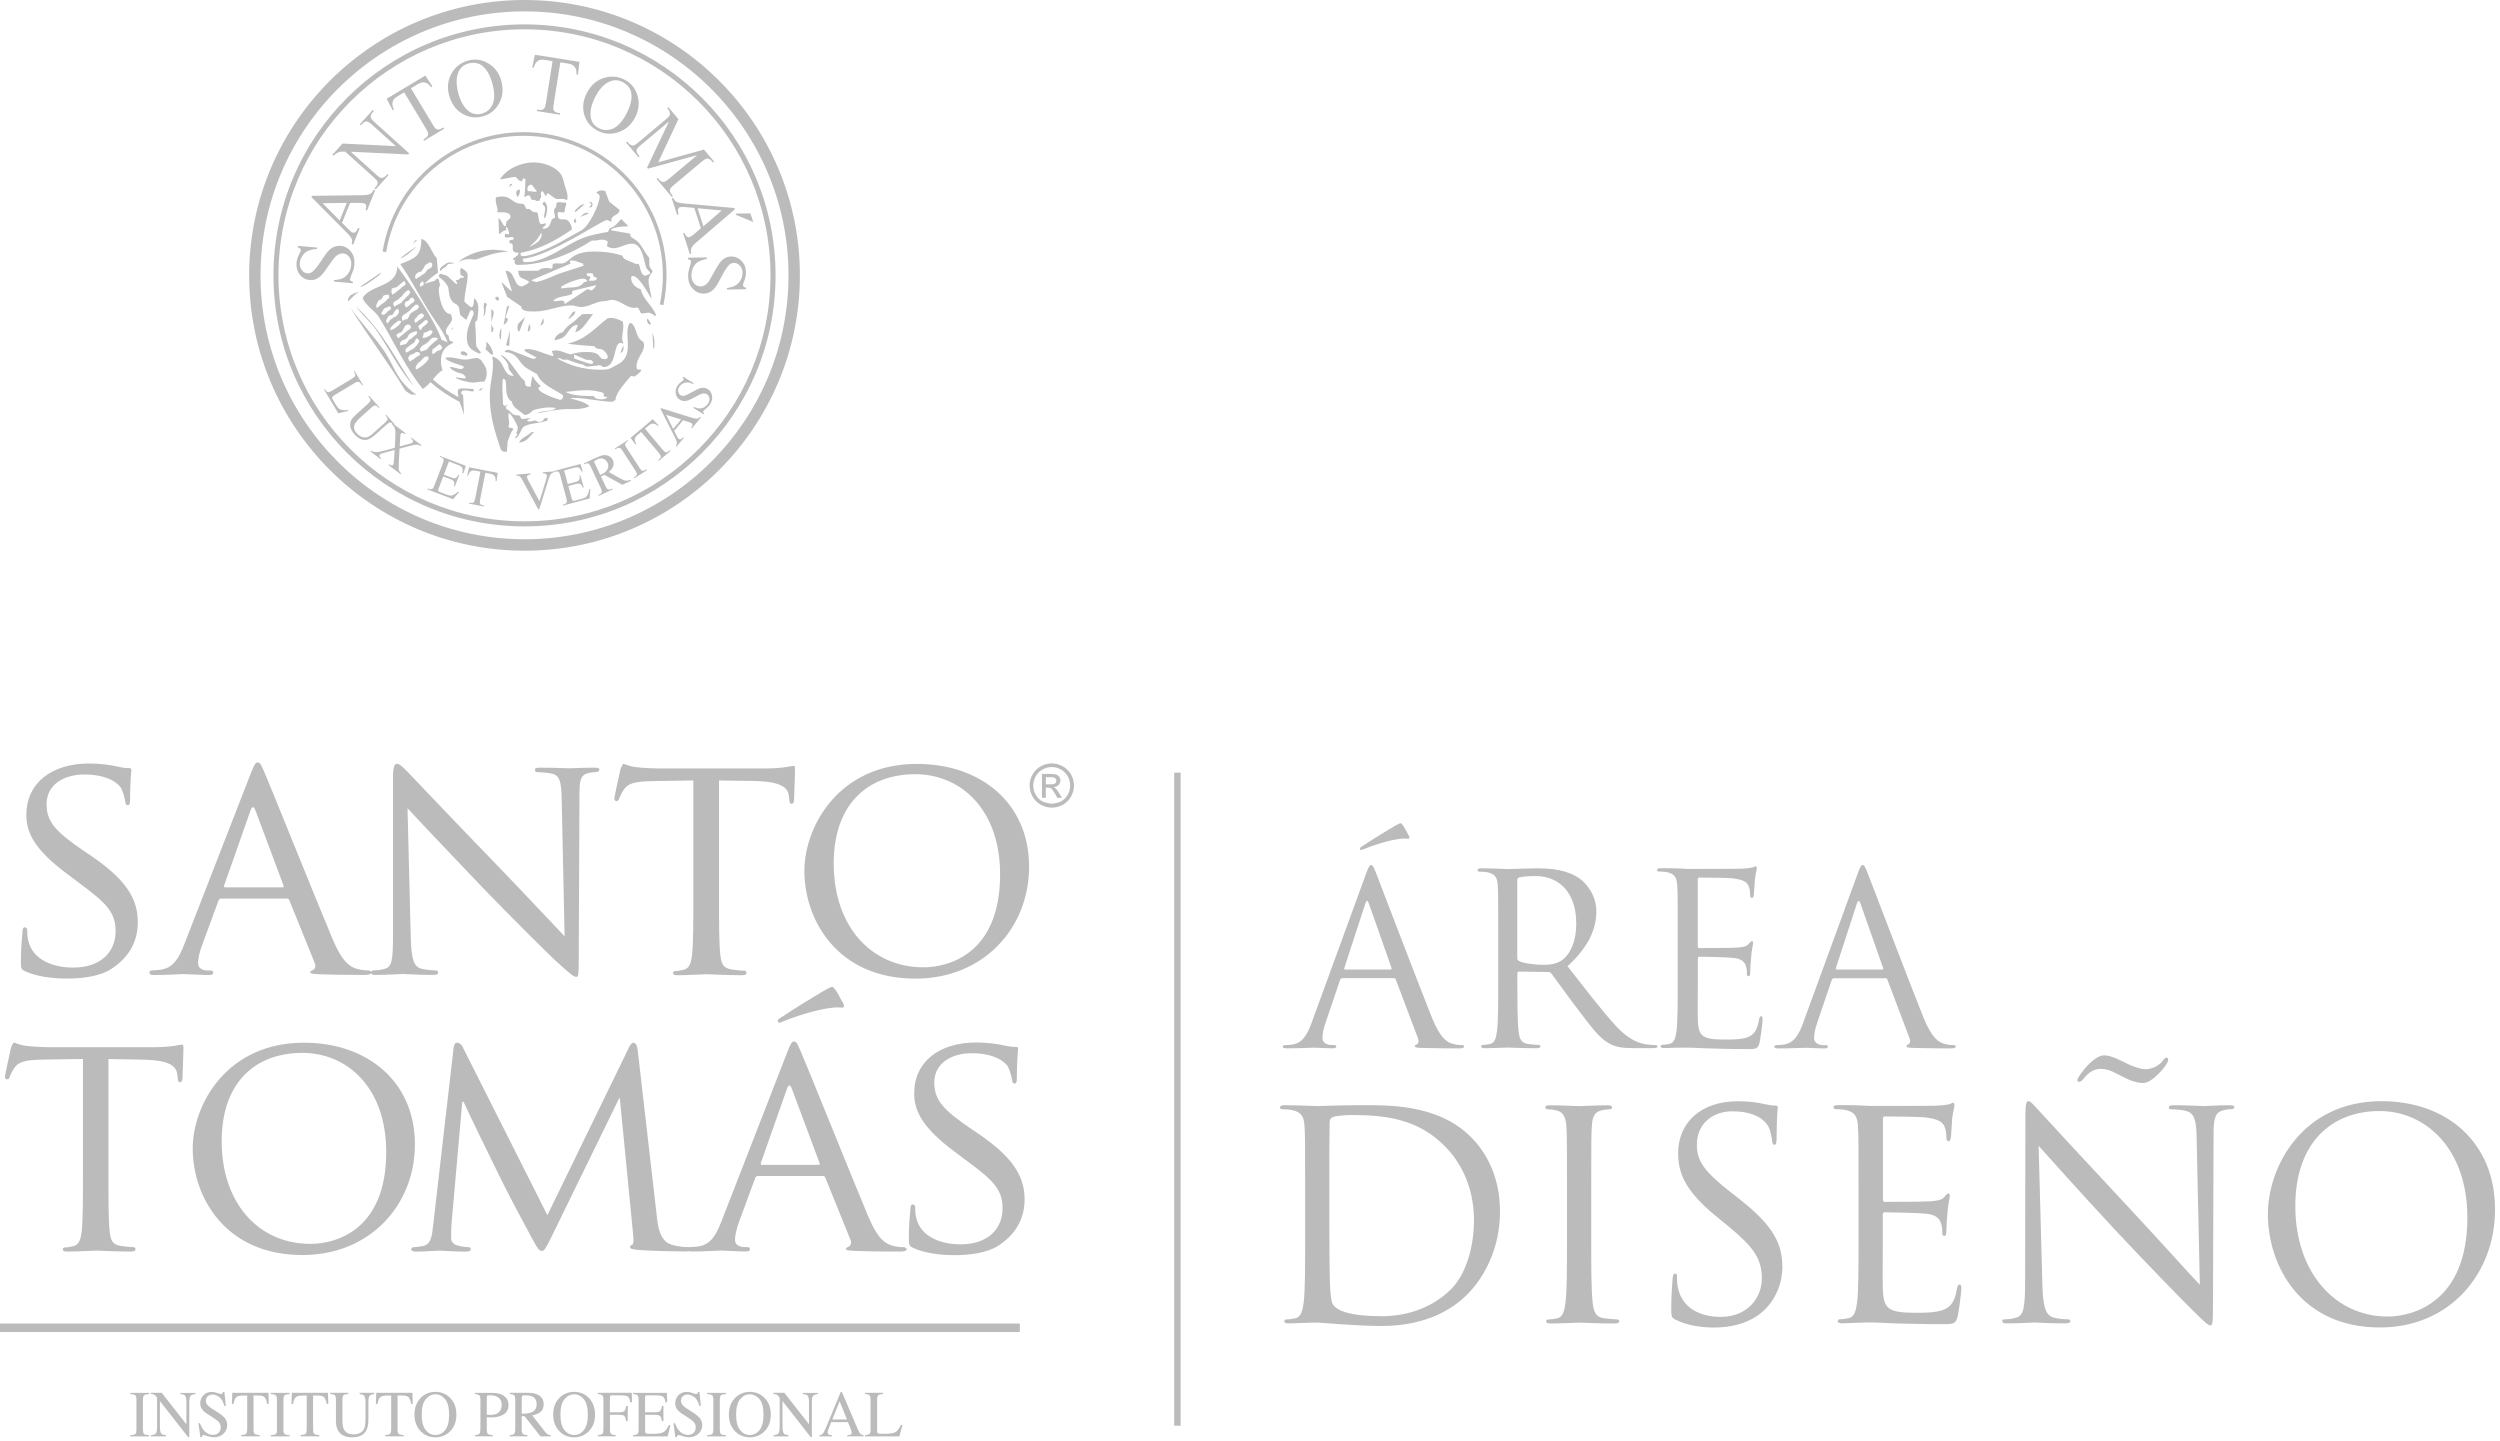 <?xml version="1.0" encoding="UTF-8"?>
<svg width="177" height="102" viewBox="0 0 177 102" fill="none" xmlns="http://www.w3.org/2000/svg">
<path d="M91.137 74.222C91.927 74.222 92.854 74.174 93.04 74.174C93.225 74.174 93.951 74.222 94.354 74.222C94.507 74.222 94.608 74.19 94.608 74.089C94.608 74.021 94.556 73.988 94.439 73.988H94.27C93.983 73.988 93.629 73.835 93.629 73.501C93.629 73.198 93.713 72.791 93.862 72.372L94.874 69.388C94.907 69.304 94.959 69.251 95.044 69.251H98.668C98.753 69.251 98.785 69.283 98.822 69.352L100.39 73.501C100.491 73.771 100.39 73.92 100.289 73.956C100.221 73.972 100.168 74.008 100.168 74.077C100.168 74.178 100.354 74.178 100.676 74.194C101.837 74.226 103.071 74.226 103.321 74.226C103.507 74.226 103.66 74.194 103.66 74.093C103.66 74.008 103.591 73.992 103.491 73.992C103.321 73.992 103.071 73.976 102.817 73.891C102.462 73.791 101.975 73.521 101.37 72.021C100.342 69.457 97.693 62.498 97.443 61.857C97.241 61.333 97.173 61.248 97.072 61.248C96.971 61.248 96.903 61.349 96.701 61.906L92.875 72.376C92.572 73.218 92.234 73.859 91.459 73.96C91.326 73.976 91.088 73.996 90.972 73.996C90.887 73.996 90.818 74.029 90.818 74.097C90.814 74.19 90.915 74.222 91.137 74.222ZM95.181 68.525L96.665 63.974C96.749 63.72 96.834 63.72 96.919 63.974L98.519 68.525C98.535 68.594 98.535 68.642 98.451 68.642H95.233C95.181 68.642 95.149 68.61 95.181 68.525Z" fill="#BBBBBB"/>
<path d="M96.362 60.18C96.394 60.18 96.499 60.144 96.616 60.095C97.173 59.858 98.354 59.47 99.176 59.386C99.463 59.353 99.632 59.386 99.684 59.386C99.753 59.386 99.838 59.333 99.753 59.184C99.567 58.85 99.451 58.612 99.334 58.442C99.249 58.325 99.213 58.289 99.164 58.289C99.08 58.289 98.979 58.342 98.693 58.511C98.576 58.575 97.007 59.523 96.403 59.942C96.318 59.99 96.286 60.027 96.286 60.079C96.278 60.148 96.326 60.18 96.362 60.18Z" fill="#BBBBBB"/>
<path d="M117.199 73.988C117.098 73.988 116.864 73.988 116.542 73.936C116.118 73.867 115.397 73.686 114.486 72.722C113.51 71.678 112.361 70.174 110.982 68.409C112.498 67.01 113.022 65.764 113.022 64.514C113.022 63.349 112.28 62.522 111.861 62.22C110.97 61.579 109.837 61.478 108.776 61.478C108.252 61.478 106.97 61.531 106.789 61.531C106.704 61.531 105.644 61.478 104.882 61.478C104.696 61.478 104.611 61.51 104.611 61.611C104.611 61.68 104.68 61.712 104.744 61.712C104.898 61.712 105.18 61.728 105.317 61.76C105.873 61.877 106.011 62.147 106.043 62.72C106.075 63.26 106.075 63.732 106.075 66.361V69.328C106.075 70.944 106.075 72.275 105.99 72.984C105.922 73.472 105.837 73.843 105.502 73.912C105.349 73.944 105.148 73.98 104.999 73.98C104.898 73.98 104.865 74.033 104.865 74.081C104.865 74.182 104.95 74.214 105.136 74.214C105.64 74.214 106.704 74.166 106.72 74.166C106.805 74.166 107.865 74.214 108.793 74.214C108.978 74.214 109.063 74.166 109.063 74.081C109.063 74.029 109.03 73.98 108.93 73.98C108.776 73.98 108.405 73.944 108.172 73.912C107.664 73.843 107.563 73.472 107.514 72.984C107.43 72.275 107.43 70.944 107.43 69.328V68.925C107.43 68.84 107.462 68.787 107.547 68.787L109.619 68.82C109.72 68.82 109.768 68.852 109.837 68.921C110.171 69.36 110.966 70.489 111.675 71.416C112.639 72.678 113.228 73.508 113.953 73.891C114.389 74.125 114.812 74.21 115.756 74.21H116.953C117.255 74.21 117.356 74.178 117.356 74.077C117.352 74.037 117.284 73.988 117.199 73.988ZM110.575 67.989C110.188 68.255 109.716 68.308 109.309 68.308C108.567 68.308 107.793 68.187 107.539 68.038C107.454 67.989 107.422 67.921 107.422 67.836V62.325C107.422 62.224 107.47 62.156 107.555 62.123C107.724 62.075 108.18 62.022 108.684 62.022C110.486 62.022 111.599 63.288 111.599 65.393C111.603 66.671 111.163 67.582 110.575 67.989Z" fill="#BBBBBB"/>
<path d="M119.497 74.174C119.751 74.174 120.154 74.19 120.812 74.222C121.469 74.238 122.396 74.275 123.662 74.275C124.319 74.275 124.456 74.275 124.573 73.835C124.658 73.48 124.791 72.335 124.791 72.202C124.791 72.081 124.791 71.948 124.69 71.948C124.606 71.948 124.573 72.017 124.537 72.202C124.42 72.892 124.214 73.23 123.779 73.416C123.344 73.601 122.598 73.601 122.162 73.601C120.509 73.601 120.259 73.384 120.207 72.218C120.191 71.864 120.207 69.908 120.207 69.336V67.852C120.207 67.784 120.239 67.735 120.324 67.735C120.61 67.735 122.279 67.767 122.735 67.82C123.392 67.888 123.545 68.175 123.614 68.409C123.682 68.63 123.682 68.796 123.682 68.965C123.682 69.05 123.715 69.118 123.799 69.118C123.916 69.118 123.916 68.933 123.916 68.796C123.916 68.679 123.948 68.054 123.985 67.715C124.033 67.159 124.118 66.873 124.118 66.772C124.118 66.671 124.085 66.635 124.033 66.635C123.965 66.635 123.9 66.719 123.779 66.856C123.626 67.026 123.392 67.058 122.985 67.09C122.598 67.122 120.525 67.122 120.304 67.122C120.219 67.122 120.203 67.074 120.203 66.953V62.301C120.203 62.184 120.235 62.131 120.304 62.131C120.489 62.131 122.328 62.147 122.614 62.18C123.525 62.281 123.694 62.486 123.811 62.756C123.896 62.958 123.912 63.244 123.912 63.361C123.912 63.498 123.944 63.579 124.045 63.579C124.114 63.579 124.146 63.478 124.162 63.393C124.194 63.192 124.231 62.45 124.247 62.281C124.299 61.809 124.38 61.603 124.38 61.486C124.38 61.402 124.364 61.333 124.311 61.333C124.227 61.333 124.158 61.402 124.077 61.418C123.944 61.45 123.674 61.486 123.356 61.502C122.965 61.519 119.61 61.519 119.493 61.519L118.804 61.486C118.433 61.47 117.977 61.47 117.59 61.47C117.405 61.47 117.32 61.502 117.32 61.603C117.32 61.672 117.388 61.704 117.453 61.704C117.606 61.704 117.892 61.72 118.026 61.752C118.582 61.869 118.715 62.139 118.751 62.712C118.784 63.252 118.784 63.724 118.784 66.352V69.32C118.784 70.936 118.784 72.267 118.699 72.976C118.63 73.464 118.546 73.835 118.211 73.904C118.058 73.936 117.856 73.972 117.707 73.972C117.606 73.972 117.574 74.025 117.574 74.073C117.574 74.174 117.659 74.206 117.844 74.206C118.098 74.206 118.485 74.174 118.824 74.174C119.175 74.174 119.461 74.174 119.497 74.174Z" fill="#BBBBBB"/>
<path d="M133.472 69.251C133.556 69.251 133.593 69.283 133.625 69.352L135.193 73.501C135.294 73.771 135.193 73.92 135.093 73.956C135.024 73.972 134.976 74.008 134.976 74.077C134.976 74.178 135.161 74.178 135.48 74.194C136.645 74.226 137.875 74.226 138.129 74.226C138.314 74.226 138.467 74.194 138.467 74.093C138.467 74.008 138.399 73.992 138.298 73.992C138.129 73.992 137.875 73.976 137.625 73.891C137.27 73.791 136.782 73.521 136.173 72.021C135.145 69.457 132.496 62.498 132.246 61.857C132.044 61.333 131.976 61.248 131.875 61.248C131.774 61.248 131.706 61.349 131.504 61.906L127.678 72.376C127.376 73.218 127.037 73.859 126.263 73.96C126.126 73.976 125.892 73.996 125.775 73.996C125.69 73.996 125.622 74.029 125.622 74.097C125.622 74.198 125.722 74.23 125.94 74.23C126.734 74.23 127.662 74.182 127.847 74.182C128.033 74.182 128.758 74.23 129.162 74.23C129.315 74.23 129.416 74.198 129.416 74.097C129.416 74.029 129.363 73.996 129.246 73.996H129.077C128.791 73.996 128.436 73.843 128.436 73.508C128.436 73.206 128.521 72.799 128.67 72.38L129.682 69.396C129.714 69.312 129.766 69.263 129.847 69.263H133.472V69.251ZM129.984 68.525L131.468 63.974C131.553 63.72 131.637 63.72 131.722 63.974L133.323 68.525C133.339 68.594 133.339 68.642 133.254 68.642H130.037C129.984 68.642 129.952 68.61 129.984 68.525Z" fill="#BBBBBB"/>
<path d="M96.019 78.25C94.794 78.25 93.508 78.31 93.262 78.31C93.161 78.31 91.871 78.25 90.951 78.25C90.726 78.25 90.625 78.294 90.625 78.415C90.625 78.496 90.705 78.536 90.79 78.536C90.976 78.536 91.322 78.556 91.484 78.596C92.157 78.742 92.322 79.068 92.363 79.762C92.403 80.415 92.403 80.987 92.403 84.176V87.772C92.403 89.732 92.403 91.349 92.302 92.207C92.221 92.8 92.117 93.247 91.709 93.332C91.524 93.372 91.278 93.413 91.097 93.413C90.976 93.413 90.931 93.473 90.931 93.534C90.931 93.659 91.032 93.699 91.258 93.699C91.564 93.699 92.036 93.659 92.443 93.659C92.875 93.638 93.221 93.638 93.262 93.638C93.367 93.638 94.06 93.699 94.959 93.759C95.838 93.82 96.923 93.88 97.802 93.88C101.277 93.88 103.116 92.449 103.995 91.53C105.14 90.324 106.2 88.341 106.2 85.765C106.2 83.334 105.24 81.636 104.216 80.576C101.781 78.064 98.043 78.25 96.019 78.25ZM102.72 91.288C101.515 92.493 99.757 93.187 97.858 93.187C95.447 93.187 94.649 92.76 94.382 92.368C94.217 92.143 94.177 91.328 94.157 90.816C94.137 90.429 94.116 88.55 94.116 86.382V83.846C94.116 82.273 94.116 80.189 94.137 79.492C94.137 79.266 94.197 79.165 94.382 79.084C94.544 79.004 95.302 78.943 95.709 78.943C98.14 78.943 100.471 79.229 102.394 81.253C103.233 82.132 104.357 83.805 104.357 86.402C104.357 88.284 103.785 90.248 102.72 91.288Z" fill="#BBBBBB"/>
<path d="M114.477 93.413C114.292 93.413 113.844 93.372 113.558 93.332C112.945 93.251 112.82 92.8 112.76 92.207C112.659 91.349 112.659 89.736 112.659 87.772V84.176C112.659 80.987 112.659 80.415 112.699 79.762C112.74 79.044 112.905 78.697 113.457 78.596C113.703 78.556 113.824 78.536 113.969 78.536C114.054 78.536 114.135 78.496 114.135 78.415C114.135 78.294 114.034 78.254 113.808 78.254C113.195 78.254 111.905 78.314 111.804 78.314C111.704 78.314 110.413 78.254 109.74 78.254C109.514 78.254 109.413 78.294 109.413 78.415C109.413 78.496 109.494 78.536 109.575 78.536C109.716 78.536 109.982 78.556 110.208 78.621C110.655 78.721 110.861 79.068 110.901 79.766C110.942 80.419 110.942 80.991 110.942 84.18V87.776C110.942 89.736 110.942 91.353 110.841 92.211C110.76 92.804 110.655 93.251 110.248 93.336C110.063 93.376 109.817 93.417 109.635 93.417C109.514 93.417 109.47 93.477 109.47 93.538C109.47 93.663 109.571 93.703 109.796 93.703C110.409 93.703 111.695 93.642 111.8 93.642C111.901 93.642 113.191 93.703 114.316 93.703C114.542 93.703 114.643 93.642 114.643 93.538C114.639 93.477 114.598 93.413 114.477 93.413Z" fill="#BBBBBB"/>
<path d="M123.202 84.934L122.63 84.487C120.666 82.955 120.138 82.217 120.138 81.052C120.138 79.56 121.243 78.681 122.654 78.681C124.533 78.681 125.085 79.54 125.206 79.766C125.327 79.991 125.452 80.54 125.472 80.786C125.493 80.951 125.513 81.052 125.638 81.052C125.743 81.052 125.783 80.911 125.783 80.584C125.783 79.193 125.864 78.52 125.864 78.419C125.864 78.318 125.823 78.274 125.658 78.274C125.493 78.274 125.331 78.254 124.94 78.173C124.428 78.052 123.835 77.968 123.041 77.968C120.445 77.968 118.812 79.459 118.812 81.648C118.812 83.039 119.3 84.305 121.469 86.083L122.388 86.837C124.146 88.288 124.739 89.107 124.739 90.518C124.739 91.824 123.779 93.235 121.816 93.235C120.445 93.235 119.098 92.663 118.792 91.151C118.731 90.865 118.731 90.578 118.731 90.393C118.731 90.232 118.711 90.167 118.59 90.167C118.489 90.167 118.445 90.268 118.425 90.494C118.405 90.82 118.324 91.639 118.324 92.659C118.324 93.211 118.344 93.292 118.63 93.437C119.469 93.844 120.408 93.989 121.368 93.989C122.473 93.989 123.573 93.743 124.456 93.13C125.868 92.127 126.194 90.574 126.194 89.736C126.186 88.099 125.614 86.833 123.202 84.934Z" fill="#BBBBBB"/>
<path d="M138.737 90.941C138.637 90.941 138.592 91.022 138.552 91.248C138.411 92.086 138.165 92.493 137.633 92.719C137.1 92.945 136.201 92.945 135.673 92.945C133.669 92.945 133.363 92.679 133.302 91.268C133.282 90.841 133.302 88.47 133.302 87.772V85.974C133.302 85.894 133.343 85.829 133.448 85.829C133.794 85.829 135.818 85.87 136.371 85.93C137.169 86.011 137.35 86.357 137.435 86.644C137.516 86.91 137.516 87.115 137.516 87.317C137.516 87.418 137.556 87.502 137.661 87.502C137.802 87.502 137.802 87.276 137.802 87.115C137.802 86.974 137.842 86.216 137.883 85.809C137.943 85.132 138.048 84.785 138.048 84.664C138.048 84.539 138.008 84.499 137.947 84.499C137.866 84.499 137.782 84.6 137.641 84.765C137.459 84.966 137.173 85.011 136.681 85.051C136.209 85.091 133.698 85.091 133.431 85.091C133.331 85.091 133.31 85.031 133.31 84.89V79.25C133.31 79.104 133.351 79.044 133.431 79.044C133.657 79.044 135.883 79.064 136.234 79.104C137.334 79.225 137.54 79.471 137.685 79.798C137.786 80.044 137.806 80.391 137.806 80.532C137.806 80.697 137.846 80.798 137.967 80.798C138.052 80.798 138.092 80.677 138.112 80.572C138.153 80.326 138.193 79.427 138.213 79.221C138.274 78.649 138.374 78.403 138.374 78.262C138.374 78.161 138.354 78.076 138.294 78.076C138.193 78.076 138.108 78.161 138.008 78.181C137.842 78.222 137.516 78.262 137.129 78.282C136.657 78.302 132.593 78.302 132.448 78.302L131.609 78.262C131.157 78.242 130.609 78.242 130.137 78.242C129.912 78.242 129.811 78.282 129.811 78.403C129.811 78.484 129.891 78.528 129.972 78.528C130.157 78.528 130.504 78.548 130.666 78.588C131.339 78.734 131.504 79.06 131.544 79.754C131.585 80.407 131.585 80.979 131.585 84.168V87.764C131.585 89.724 131.585 91.34 131.484 92.199C131.399 92.792 131.299 93.239 130.891 93.324C130.706 93.364 130.464 93.405 130.278 93.405C130.158 93.405 130.113 93.465 130.113 93.525C130.113 93.65 130.214 93.691 130.44 93.691C130.746 93.691 131.218 93.65 131.625 93.65C132.052 93.63 132.403 93.63 132.444 93.63C132.75 93.63 133.242 93.65 134.04 93.691C134.839 93.711 135.959 93.751 137.496 93.751C138.294 93.751 138.455 93.751 138.6 93.219C138.701 92.792 138.866 91.401 138.866 91.236C138.858 91.103 138.858 90.941 138.737 90.941Z" fill="#BBBBBB"/>
<path d="M157.828 78.25C156.99 78.25 156.316 78.31 156.091 78.31C155.869 78.31 154.885 78.25 153.966 78.25C153.72 78.25 153.555 78.27 153.555 78.395C153.555 78.475 153.575 78.536 153.72 78.536C153.885 78.536 154.353 78.556 154.724 78.641C155.357 78.802 155.502 79.254 155.522 80.58L155.748 90.961C155.095 90.288 152.865 87.793 150.841 85.628C147.696 82.257 144.648 78.963 144.342 78.617C144.136 78.411 143.789 77.959 143.624 77.959C143.459 77.959 143.398 78.185 143.398 78.984L143.378 90.691C143.378 92.55 143.277 93.142 142.765 93.284C142.459 93.388 142.092 93.409 141.927 93.409C141.826 93.409 141.761 93.449 141.761 93.53C141.761 93.675 141.882 93.695 142.088 93.695C143.007 93.695 143.866 93.634 144.051 93.634C144.237 93.634 145.051 93.695 146.217 93.695C146.462 93.695 146.583 93.654 146.583 93.53C146.583 93.449 146.523 93.409 146.418 93.409C146.233 93.409 145.785 93.388 145.398 93.284C144.846 93.122 144.64 92.59 144.6 90.913L144.334 81.124C144.987 81.858 147.297 84.434 149.668 86.99C151.837 89.321 154.78 92.324 155.002 92.53C156.083 93.614 156.328 93.836 156.494 93.836C156.639 93.836 156.679 93.735 156.679 92.385L156.72 80.411C156.72 79.185 156.8 78.737 157.478 78.592C157.724 78.532 157.865 78.532 157.965 78.532C158.107 78.532 158.191 78.472 158.191 78.391C158.195 78.27 158.05 78.25 157.828 78.25Z" fill="#BBBBBB"/>
<path d="M147.196 76.597C147.281 76.597 147.382 76.536 147.483 76.411C147.628 76.246 148.015 75.677 148.728 75.677C149.361 75.677 149.752 75.984 150.119 76.145C150.406 76.29 151.059 76.677 151.732 76.677C152.365 76.677 153.264 75.593 153.43 75.266C153.49 75.145 153.51 75.081 153.51 75C153.51 74.94 153.45 74.879 153.369 74.879C153.309 74.879 153.204 74.98 153.123 75.105C153.063 75.19 152.631 75.698 151.877 75.698C151.551 75.698 150.978 75.492 150.692 75.351C150.059 75.045 149.466 74.718 148.978 74.718C148.325 74.718 147.507 75.722 147.22 76.169C147.14 76.294 147.075 76.375 147.075 76.476C147.075 76.536 147.116 76.597 147.196 76.597Z" fill="#BBBBBB"/>
<path d="M168.618 77.963C162.977 77.963 160.566 82.644 160.566 85.954C160.566 89.631 162.896 93.985 168.497 93.985C173.424 93.985 176.649 90.204 176.649 85.628C176.649 80.866 173.218 77.963 168.618 77.963ZM169.049 93.211C165.372 93.211 162.509 90.147 162.509 85.386C162.509 80.911 165.066 78.661 168.477 78.661C171.706 78.661 174.69 81.298 174.69 86.204C174.69 92.147 170.888 93.211 169.049 93.211Z" fill="#BBBBBB"/>
<path d="M1.766 68.759C2.588 69.146 3.754 69.283 4.689 69.283C5.786 69.283 7.04 69.146 7.886 68.598C9.326 67.659 9.757 66.429 9.757 65.288C9.757 63.623 8.915 62.276 6.471 60.607L5.899 60.22C3.915 58.874 3.298 58.164 3.298 56.934C3.298 55.564 4.508 54.834 5.967 54.834C7.769 54.834 8.435 55.564 8.572 55.794C8.685 55.999 8.846 56.523 8.866 56.753C8.89 56.914 8.915 57.007 9.048 57.007C9.185 57.007 9.209 56.87 9.209 56.572C9.209 55.245 9.302 54.608 9.302 54.516C9.302 54.403 9.257 54.379 9.096 54.379C8.935 54.379 8.777 54.379 8.39 54.286C7.911 54.173 7.112 54.056 6.314 54.056C3.665 54.056 1.863 55.427 1.863 57.709C1.863 59.055 2.572 60.245 4.737 61.861L5.649 62.547C7.431 63.873 8.185 64.534 8.185 65.925C8.185 67.385 7.157 68.505 5.173 68.505C3.826 68.505 2.318 68.001 2 66.59C1.931 66.316 1.931 66.042 1.931 65.885C1.931 65.724 1.863 65.655 1.75 65.655C1.637 65.655 1.593 65.768 1.593 65.973C1.568 66.292 1.48 67.07 1.48 68.025C1.468 68.554 1.492 68.622 1.766 68.759Z" fill="#BBBBBB"/>
<path d="M10.963 69.033C11.785 69.033 12.789 68.965 12.995 68.965C13.225 68.965 14.321 69.033 14.797 69.033C14.979 69.033 15.095 68.989 15.095 68.872C15.095 68.779 15.051 68.711 14.89 68.711H14.708C14.366 68.711 14.023 68.574 14.023 68.187C14.023 67.844 14.136 67.364 14.321 66.885L15.462 63.78C15.507 63.667 15.575 63.619 15.668 63.619H20.301C20.413 63.619 20.438 63.643 20.482 63.732L22.284 68.183C22.421 68.501 22.216 68.662 22.103 68.707C22.01 68.751 21.966 68.751 21.966 68.844C21.966 68.957 22.284 68.957 22.671 68.981C24.062 69.025 25.546 69.025 25.844 69.025C26.046 69.025 26.24 68.985 26.284 68.9C26.304 69.005 26.409 69.025 26.594 69.025C27.506 69.025 28.352 68.957 28.534 68.957C28.719 68.957 29.517 69.025 30.659 69.025C30.888 69.025 31.021 68.981 31.021 68.864C31.021 68.775 30.953 68.703 30.86 68.703C30.679 68.703 30.223 68.683 29.856 68.59C29.308 68.453 29.126 67.973 29.082 66.377L28.852 57.221C29.469 57.906 31.731 60.281 34.057 62.724C36.182 64.937 39.081 67.792 39.287 67.973C40.408 69.001 40.613 69.162 40.815 69.162C40.952 69.162 40.976 69.05 40.976 67.772L41.025 56.402C41.025 55.237 41.069 54.85 41.73 54.713C41.96 54.669 42.117 54.669 42.21 54.669C42.347 54.669 42.44 54.556 42.44 54.487C42.44 54.374 42.282 54.35 42.073 54.35C41.25 54.35 40.589 54.395 40.359 54.395C40.129 54.395 39.17 54.35 38.259 54.35C38.029 54.35 37.872 54.374 37.872 54.487C37.872 54.556 37.896 54.669 38.029 54.669C38.19 54.669 38.646 54.693 39.013 54.761C39.63 54.874 39.742 55.31 39.767 56.564L39.972 66.288C39.355 65.651 37.21 63.345 35.223 61.289C32.118 58.092 29.195 54.987 28.876 54.669C28.671 54.463 28.328 54.076 28.098 54.076C27.937 54.076 27.824 54.282 27.824 55.056V66.171C27.824 67.929 27.756 68.453 27.256 68.59C26.957 68.683 26.594 68.703 26.433 68.703C26.36 68.703 26.304 68.747 26.284 68.812C26.248 68.735 26.143 68.703 26.05 68.703C25.844 68.703 25.546 68.683 25.252 68.59C24.816 68.453 24.268 68.203 23.538 66.465C22.304 63.522 19.087 55.507 18.724 54.685C18.518 54.249 18.45 53.979 18.244 53.979C18.107 53.979 18.015 54.092 17.765 54.733L13.039 66.876C12.652 67.856 12.265 68.542 11.35 68.659C11.188 68.683 10.894 68.703 10.757 68.703C10.664 68.703 10.576 68.771 10.576 68.864C10.576 68.989 10.709 69.033 10.963 69.033ZM15.87 62.688L17.74 57.37C17.853 57.072 17.97 57.072 18.083 57.37L20.071 62.688C20.091 62.78 20.091 62.825 20.002 62.825H15.938C15.87 62.825 15.845 62.78 15.87 62.688Z" fill="#BBBBBB"/>
<path d="M53.435 55.294C55.354 55.342 55.785 55.773 55.854 56.366L55.878 56.572C55.898 56.846 55.947 56.914 56.035 56.914C56.124 56.914 56.217 56.822 56.217 56.664C56.217 56.435 56.285 55.044 56.285 54.451C56.285 54.338 56.285 54.221 56.193 54.221C56.1 54.221 55.918 54.266 55.62 54.314C55.301 54.358 54.842 54.407 54.181 54.407H46.601C46.375 54.407 45.597 54.383 45.028 54.314C44.48 54.245 44.274 54.088 44.137 54.088C44.069 54.088 43.98 54.338 43.931 54.455C43.907 54.616 43.496 56.35 43.496 56.556C43.496 56.669 43.589 56.717 43.633 56.717C43.726 56.717 43.794 56.697 43.839 56.535C43.907 56.398 43.931 56.261 44.157 55.919C44.456 55.463 44.931 55.326 46.189 55.302L49.088 55.257V63.405C49.088 65.276 49.088 66.808 48.995 67.606C48.927 68.179 48.814 68.566 48.403 68.659C48.221 68.703 47.992 68.751 47.81 68.751C47.697 68.751 47.649 68.82 47.649 68.888C47.649 69.001 47.738 69.046 47.967 69.046C48.56 69.046 49.955 68.977 50.044 68.977C50.157 68.977 51.439 69.046 52.532 69.046C52.761 69.046 52.85 68.977 52.85 68.888C52.85 68.82 52.826 68.727 52.689 68.727C52.507 68.727 52.048 68.683 51.778 68.634C51.161 68.542 51.068 68.179 50.999 67.606C50.907 66.808 50.907 65.28 50.907 63.405V55.257L53.435 55.294Z" fill="#BBBBBB"/>
<path d="M64.918 54.084C59.37 54.084 56.95 58.535 56.95 61.664C56.95 65.155 59.301 69.287 64.805 69.287C69.643 69.287 72.86 65.703 72.86 61.365C72.86 56.846 69.433 54.084 64.918 54.084ZM65.373 68.485C61.744 68.485 59.027 65.655 59.027 61.136C59.027 56.914 61.446 54.814 64.805 54.814C67.978 54.814 70.808 57.257 70.808 61.914C70.804 67.53 67.175 68.485 65.373 68.485Z" fill="#BBBBBB"/>
<path d="M0.484 76.419C0.573 76.419 0.641 76.399 0.685 76.238C0.754 76.101 0.774 75.968 1 75.629C1.294 75.178 1.766 75.045 3.008 75.02L5.874 74.976V83.035C5.874 84.886 5.874 86.398 5.782 87.188C5.713 87.752 5.6 88.135 5.193 88.228C5.012 88.272 4.786 88.317 4.604 88.317C4.492 88.317 4.447 88.385 4.447 88.454C4.447 88.567 4.536 88.611 4.762 88.611C5.35 88.611 6.725 88.542 6.818 88.542C6.931 88.542 8.197 88.611 9.277 88.611C9.503 88.611 9.592 88.542 9.592 88.454C9.592 88.385 9.568 88.296 9.435 88.296C9.253 88.296 8.802 88.252 8.531 88.208C7.923 88.119 7.83 87.756 7.765 87.192C7.677 86.402 7.677 84.89 7.677 83.039V74.98L10.16 75.024C12.055 75.069 12.487 75.496 12.555 76.085L12.579 76.286C12.6 76.556 12.648 76.625 12.737 76.625C12.825 76.625 12.918 76.536 12.918 76.375C12.918 76.149 12.987 74.77 12.987 74.186C12.987 74.073 12.987 73.96 12.894 73.96C12.801 73.96 12.624 74.004 12.329 74.049C12.011 74.093 11.559 74.141 10.906 74.141H3.419C3.193 74.141 2.427 74.117 1.863 74.049C1.322 73.98 1.117 73.823 0.98 73.823C0.911 73.823 0.823 74.069 0.778 74.186C0.754 74.343 0.351 76.061 0.351 76.262C0.351 76.375 0.439 76.419 0.484 76.419Z" fill="#BBBBBB"/>
<path d="M21.522 73.823C16.035 73.823 13.644 78.225 13.644 81.318C13.644 84.773 15.97 88.857 21.409 88.857C26.195 88.857 29.376 85.313 29.376 81.023C29.376 76.556 25.99 73.823 21.522 73.823ZM21.974 88.067C18.385 88.067 15.696 85.269 15.696 80.798C15.696 76.621 18.087 74.545 21.409 74.545C24.546 74.545 27.344 76.96 27.344 81.564C27.344 87.119 23.756 88.067 21.974 88.067Z" fill="#BBBBBB"/>
<path d="M59.148 70.078C59.035 69.92 58.991 69.876 58.922 69.876C58.809 69.876 58.672 69.945 58.289 70.17C58.132 70.259 56.031 71.525 55.221 72.089C55.108 72.158 55.063 72.202 55.063 72.271C55.063 72.359 55.132 72.404 55.176 72.404C55.221 72.404 55.358 72.359 55.515 72.291C56.261 71.977 57.842 71.456 58.946 71.344C59.329 71.299 59.555 71.344 59.624 71.344C59.712 71.344 59.825 71.275 59.712 71.073C59.466 70.618 59.309 70.303 59.148 70.078Z" fill="#BBBBBB"/>
<path d="M60.031 88.293C59.942 88.337 59.898 88.337 59.898 88.43C59.898 88.542 60.212 88.542 60.599 88.567C61.974 88.611 63.442 88.611 63.736 88.611C63.962 88.611 64.188 88.567 64.188 88.454C64.188 88.341 64.051 88.296 63.938 88.296C63.732 88.296 63.442 88.276 63.148 88.184C62.72 88.047 62.176 87.801 61.454 86.083C60.236 83.172 57.051 75.246 56.692 74.436C56.491 74.004 56.422 73.734 56.217 73.734C56.08 73.734 55.991 73.847 55.745 74.48L51.072 86.49C50.689 87.462 50.306 88.139 49.403 88.252C49.245 88.276 48.951 88.296 48.814 88.296H48.81C48.806 88.296 48.806 88.296 48.806 88.296C48.604 88.296 48.084 88.296 47.52 88.115C46.709 87.845 46.572 86.805 46.504 86.127L45.149 74.347C45.105 73.984 44.992 73.827 44.855 73.827C44.718 73.827 44.629 73.964 44.54 74.141L38.755 86.035L32.751 74.117C32.638 73.891 32.481 73.823 32.344 73.823C32.231 73.823 32.142 73.96 32.118 74.162L30.675 86.692C30.586 87.414 30.562 88.115 29.909 88.228C29.614 88.272 29.481 88.296 29.32 88.296C29.207 88.296 29.118 88.365 29.118 88.434C29.118 88.571 29.255 88.615 29.457 88.615C29.997 88.615 30.949 88.546 31.126 88.546C31.283 88.546 32.231 88.615 32.977 88.615C33.203 88.615 33.336 88.571 33.336 88.434C33.336 88.365 33.247 88.296 33.178 88.296C33.045 88.296 32.751 88.276 32.412 88.184C32.118 88.115 31.941 87.934 31.941 87.643C31.941 87.329 31.941 86.966 31.965 86.672L32.731 78.004H32.82C33.158 78.794 34.763 82.023 35.348 83.241C35.843 84.277 37.154 86.74 37.674 87.688C38.057 88.389 38.17 88.567 38.351 88.567C38.533 88.567 38.646 88.385 39.053 87.551L43.839 77.754H43.883L44.831 87.458C44.875 87.821 44.855 88.115 44.742 88.135C44.653 88.159 44.605 88.224 44.605 88.293C44.605 88.385 44.694 88.45 45.169 88.494C45.891 88.563 48.105 88.607 48.556 88.607C48.637 88.607 48.709 88.595 48.77 88.579C48.834 88.595 48.911 88.607 49.016 88.607C49.83 88.607 50.822 88.538 51.024 88.538C51.249 88.538 52.334 88.607 52.806 88.607C52.987 88.607 53.1 88.563 53.1 88.45C53.1 88.361 53.056 88.293 52.898 88.293H52.717C52.378 88.293 52.04 88.155 52.04 87.772C52.04 87.434 52.153 86.962 52.334 86.486L53.463 83.418C53.507 83.305 53.576 83.261 53.664 83.261H58.249C58.362 83.261 58.382 83.285 58.43 83.374L60.212 87.776C60.345 88.091 60.144 88.248 60.031 88.293ZM57.954 82.471H53.939C53.87 82.471 53.846 82.427 53.87 82.334L55.721 77.073C55.834 76.778 55.947 76.778 56.059 77.073L58.023 82.334C58.043 82.422 58.043 82.471 57.954 82.471Z" fill="#BBBBBB"/>
<path d="M69.284 80.278L68.719 79.895C66.756 78.564 66.147 77.863 66.147 76.645C66.147 75.29 67.345 74.569 68.788 74.569C70.57 74.569 71.227 75.29 71.36 75.516C71.473 75.718 71.631 76.238 71.655 76.464C71.679 76.621 71.699 76.714 71.836 76.714C71.973 76.714 71.993 76.577 71.993 76.286C71.993 74.976 72.082 74.343 72.082 74.254C72.082 74.141 72.038 74.121 71.88 74.121C71.723 74.121 71.566 74.121 71.179 74.033C70.703 73.92 69.913 73.807 69.127 73.807C66.506 73.807 64.724 75.162 64.724 77.419C64.724 78.75 65.425 79.923 67.57 81.527L68.474 82.205C70.236 83.515 70.981 84.168 70.981 85.547C70.981 86.99 69.965 88.099 68.002 88.099C66.671 88.099 65.18 87.603 64.865 86.204C64.796 85.934 64.796 85.664 64.796 85.503C64.796 85.345 64.728 85.277 64.615 85.277C64.502 85.277 64.458 85.39 64.458 85.591C64.434 85.91 64.345 86.676 64.345 87.623C64.345 88.143 64.369 88.212 64.639 88.345C65.454 88.728 66.603 88.865 67.53 88.865C68.615 88.865 69.856 88.728 70.691 88.188C72.114 87.26 72.542 86.043 72.542 84.914C72.534 83.257 71.699 81.927 69.284 80.278Z" fill="#BBBBBB"/>
<path d="M74.739 55.818C74.703 55.785 74.654 55.753 74.594 55.729C74.739 55.717 74.856 55.665 74.945 55.576C75.034 55.483 75.078 55.378 75.078 55.253C75.078 55.165 75.05 55.084 74.997 55.007C74.945 54.931 74.872 54.874 74.784 54.842C74.695 54.81 74.55 54.794 74.352 54.794H73.772V56.483H74.042V55.765H74.203C74.3 55.765 74.372 55.785 74.421 55.822C74.493 55.874 74.586 56.007 74.707 56.217L74.856 56.483H75.187L74.981 56.152C74.888 55.995 74.804 55.886 74.739 55.818ZM74.376 55.532H74.046V55.024H74.356C74.489 55.024 74.582 55.032 74.63 55.052C74.679 55.072 74.719 55.1 74.747 55.141C74.775 55.181 74.787 55.225 74.787 55.273C74.787 55.35 74.759 55.415 74.703 55.459C74.642 55.511 74.538 55.532 74.376 55.532Z" fill="#BBBBBB"/>
<path d="M75.235 54.249C74.985 54.116 74.727 54.048 74.465 54.048C74.203 54.048 73.945 54.116 73.695 54.249C73.445 54.387 73.247 54.58 73.106 54.83C72.965 55.08 72.897 55.346 72.897 55.616C72.897 55.886 72.965 56.148 73.106 56.394C73.243 56.644 73.437 56.838 73.687 56.975C73.937 57.112 74.195 57.181 74.469 57.181C74.743 57.181 75.001 57.112 75.251 56.975C75.501 56.838 75.695 56.644 75.832 56.394C75.969 56.144 76.037 55.886 76.037 55.616C76.037 55.342 75.969 55.08 75.828 54.83C75.679 54.58 75.485 54.387 75.235 54.249ZM75.598 56.265C75.481 56.471 75.32 56.632 75.114 56.749C74.965 56.834 74.594 56.886 74.473 56.91C74.356 56.886 73.965 56.834 73.812 56.749C73.602 56.632 73.441 56.471 73.328 56.265C73.211 56.06 73.155 55.842 73.155 55.616C73.155 55.39 73.215 55.173 73.332 54.959C73.449 54.749 73.614 54.588 73.82 54.475C74.029 54.362 74.243 54.306 74.465 54.306C74.683 54.306 74.9 54.362 75.106 54.475C75.316 54.588 75.477 54.749 75.594 54.959C75.711 55.169 75.771 55.386 75.771 55.616C75.771 55.842 75.715 56.06 75.598 56.265Z" fill="#BBBBBB"/>
<path d="M9.221 98.698C9.406 98.706 9.523 98.738 9.58 98.787C9.632 98.835 9.66 98.948 9.66 99.117V101.194C9.66 101.375 9.632 101.484 9.58 101.528C9.523 101.573 9.406 101.601 9.221 101.613V101.698H10.559V101.613C10.374 101.601 10.257 101.573 10.201 101.528C10.144 101.484 10.12 101.375 10.12 101.194V99.117C10.12 98.944 10.148 98.835 10.201 98.787C10.253 98.738 10.374 98.71 10.559 98.698V98.613H9.221V98.698Z" fill="#BBBBBB"/>
<path d="M12.765 98.698C12.93 98.714 13.039 98.746 13.088 98.795C13.16 98.871 13.196 99.037 13.196 99.291V100.839L11.451 98.609H10.681V98.694C10.773 98.698 10.842 98.71 10.89 98.726C10.938 98.746 10.995 98.795 11.059 98.876L11.12 98.952V101.008C11.12 101.254 11.092 101.411 11.039 101.48C10.987 101.548 10.866 101.593 10.681 101.613V101.698H11.745V101.613C11.58 101.593 11.475 101.561 11.43 101.512C11.358 101.436 11.322 101.27 11.322 101.012V99.198L13.325 101.754H13.402V99.299C13.402 99.053 13.43 98.896 13.487 98.831C13.543 98.763 13.66 98.718 13.833 98.702V98.618H12.769V98.698H12.765Z" fill="#BBBBBB"/>
<path d="M15.414 99.992L15.015 99.738C14.866 99.645 14.757 99.553 14.684 99.468C14.616 99.383 14.579 99.279 14.579 99.162C14.579 99.029 14.624 98.924 14.716 98.847C14.809 98.775 14.918 98.734 15.039 98.734C15.2 98.734 15.357 98.795 15.523 98.912C15.684 99.029 15.805 99.238 15.878 99.537H15.986L15.886 98.545H15.793C15.781 98.593 15.765 98.634 15.745 98.662C15.724 98.69 15.684 98.702 15.628 98.702C15.607 98.702 15.523 98.674 15.378 98.621C15.232 98.569 15.107 98.545 15.007 98.545C14.757 98.545 14.555 98.621 14.402 98.779C14.249 98.936 14.176 99.129 14.176 99.367C14.176 99.545 14.241 99.706 14.37 99.855C14.438 99.932 14.531 100.008 14.648 100.085L15.035 100.335C15.257 100.48 15.402 100.585 15.47 100.657C15.575 100.77 15.628 100.903 15.628 101.053C15.628 101.222 15.575 101.351 15.47 101.448C15.366 101.54 15.241 101.589 15.095 101.589C14.829 101.589 14.607 101.48 14.426 101.262C14.321 101.137 14.233 100.972 14.156 100.762H14.051L14.184 101.754H14.285C14.289 101.718 14.305 101.681 14.321 101.645C14.341 101.613 14.374 101.597 14.43 101.597C14.45 101.597 14.539 101.625 14.692 101.677C14.845 101.73 14.991 101.758 15.132 101.758C15.41 101.758 15.64 101.677 15.817 101.512C15.995 101.347 16.087 101.145 16.087 100.899C16.087 100.718 16.035 100.561 15.938 100.428C15.837 100.295 15.66 100.149 15.414 99.992Z" fill="#BBBBBB"/>
<path d="M16.446 98.613L16.418 99.404H16.531C16.575 99.154 16.644 98.992 16.736 98.916C16.825 98.843 16.998 98.803 17.248 98.803H17.502V101.133C17.502 101.335 17.478 101.46 17.43 101.508C17.381 101.557 17.265 101.589 17.071 101.605V101.69H18.39V101.605C18.204 101.593 18.087 101.565 18.031 101.52C17.978 101.476 17.95 101.367 17.95 101.186V98.799H18.204C18.466 98.799 18.639 98.835 18.72 98.912C18.801 98.984 18.869 99.15 18.922 99.4H19.03L19.006 98.609H16.446V98.613Z" fill="#BBBBBB"/>
<path d="M19.168 98.698C19.353 98.706 19.47 98.738 19.526 98.787C19.579 98.835 19.607 98.948 19.607 99.117V101.194C19.607 101.375 19.579 101.484 19.526 101.528C19.474 101.573 19.353 101.597 19.168 101.613V101.698H20.506V101.613C20.321 101.601 20.204 101.573 20.147 101.528C20.091 101.484 20.067 101.375 20.067 101.194V99.117C20.067 98.944 20.095 98.835 20.147 98.787C20.2 98.738 20.321 98.71 20.506 98.698V98.613H19.168V98.698Z" fill="#BBBBBB"/>
<path d="M20.663 98.613L20.635 99.404H20.744C20.788 99.154 20.857 98.992 20.95 98.916C21.038 98.843 21.212 98.803 21.462 98.803H21.716V101.133C21.716 101.335 21.692 101.46 21.647 101.508C21.599 101.557 21.482 101.589 21.288 101.605V101.69H22.607V101.605C22.421 101.593 22.304 101.565 22.248 101.52C22.196 101.476 22.167 101.367 22.167 101.186V98.799H22.417C22.679 98.799 22.853 98.835 22.933 98.912C23.014 98.984 23.083 99.15 23.135 99.4H23.244L23.22 98.609H20.663V98.613Z" fill="#BBBBBB"/>
<path d="M25.453 98.698C25.619 98.714 25.732 98.754 25.788 98.819C25.849 98.884 25.877 99.041 25.877 99.295V100.508C25.877 100.807 25.84 101.024 25.772 101.169C25.643 101.423 25.397 101.552 25.026 101.552C24.687 101.552 24.462 101.428 24.34 101.178C24.276 101.04 24.244 100.851 24.244 100.605V99.113C24.244 98.94 24.268 98.831 24.32 98.783C24.373 98.734 24.486 98.706 24.659 98.694V98.609H23.377V98.694C23.546 98.706 23.659 98.738 23.707 98.787C23.76 98.835 23.784 98.944 23.784 99.113V100.573C23.784 100.863 23.832 101.093 23.929 101.27C24.107 101.597 24.437 101.762 24.929 101.762C25.425 101.762 25.76 101.597 25.937 101.262C26.034 101.081 26.082 100.831 26.082 100.508V99.295C26.082 99.049 26.11 98.896 26.163 98.827C26.215 98.759 26.332 98.714 26.506 98.694V98.609H25.457V98.698H25.453Z" fill="#BBBBBB"/>
<path d="M26.639 98.613L26.614 99.404H26.723C26.768 99.154 26.836 98.992 26.929 98.916C27.018 98.843 27.191 98.803 27.441 98.803H27.695V101.133C27.695 101.335 27.671 101.46 27.627 101.508C27.578 101.557 27.461 101.589 27.268 101.605V101.69H28.586V101.605C28.401 101.593 28.284 101.565 28.227 101.52C28.175 101.476 28.147 101.367 28.147 101.186V98.799H28.397C28.659 98.799 28.832 98.835 28.913 98.912C28.993 98.984 29.062 99.15 29.114 99.4H29.223L29.199 98.609H26.639V98.613Z" fill="#BBBBBB"/>
<path d="M30.828 98.545C30.421 98.545 30.078 98.682 29.8 98.956C29.497 99.258 29.344 99.658 29.344 100.154C29.344 100.625 29.485 101.016 29.771 101.319C30.05 101.613 30.404 101.762 30.828 101.762C31.223 101.762 31.562 101.629 31.844 101.359C32.154 101.061 32.312 100.657 32.312 100.154C32.312 99.658 32.162 99.258 31.86 98.96C31.578 98.682 31.235 98.545 30.828 98.545ZM31.513 101.254C31.324 101.484 31.094 101.597 30.828 101.597C30.554 101.597 30.324 101.48 30.138 101.246C29.953 101.012 29.856 100.649 29.856 100.158C29.856 99.666 29.949 99.303 30.138 99.069C30.328 98.835 30.558 98.718 30.828 98.718C31.09 98.718 31.316 98.831 31.509 99.057C31.703 99.283 31.796 99.65 31.796 100.162C31.796 100.657 31.703 101.024 31.513 101.254Z" fill="#BBBBBB"/>
<path d="M35.698 98.843C35.497 98.69 35.202 98.613 34.819 98.613H33.626V98.698C33.787 98.71 33.892 98.746 33.941 98.795C33.989 98.847 34.013 98.952 34.013 99.117V101.137C34.013 101.331 33.993 101.452 33.949 101.504C33.908 101.557 33.799 101.593 33.626 101.609V101.694H34.892V101.609C34.711 101.597 34.594 101.565 34.541 101.52C34.489 101.476 34.465 101.363 34.465 101.19V100.343C34.501 100.343 34.557 100.343 34.634 100.347C34.711 100.351 34.771 100.351 34.819 100.351C35.158 100.351 35.44 100.278 35.666 100.137C35.892 99.996 36.005 99.766 36.005 99.448C36.005 99.198 35.9 98.996 35.698 98.843ZM35.186 100.081C35.065 100.141 34.904 100.174 34.694 100.174C34.67 100.174 34.646 100.174 34.622 100.17C34.598 100.17 34.545 100.166 34.465 100.158V98.94C34.465 98.876 34.477 98.831 34.497 98.815C34.517 98.795 34.578 98.787 34.67 98.787C34.868 98.787 35.029 98.815 35.158 98.871C35.396 98.976 35.517 99.174 35.517 99.46C35.513 99.762 35.404 99.972 35.186 100.081Z" fill="#BBBBBB"/>
<path d="M38.609 101.391L37.678 100.206C37.928 100.166 38.13 100.085 38.275 99.96C38.42 99.835 38.492 99.658 38.492 99.424C38.492 99.077 38.327 98.839 37.996 98.71C37.823 98.642 37.605 98.609 37.343 98.609H36.089V98.694C36.255 98.706 36.36 98.738 36.408 98.791C36.456 98.843 36.48 98.948 36.48 99.113V101.133C36.48 101.327 36.46 101.448 36.416 101.504C36.372 101.557 36.263 101.593 36.089 101.609V101.694H37.347V101.609C37.178 101.593 37.065 101.565 37.013 101.516C36.96 101.468 36.936 101.359 36.936 101.19V100.27L37.134 100.258L38.267 101.698H38.996V101.613C38.908 101.605 38.835 101.581 38.775 101.548C38.722 101.516 38.666 101.464 38.609 101.391ZM36.94 100.097V98.948C36.94 98.879 36.956 98.835 36.984 98.815C37.013 98.795 37.093 98.787 37.218 98.787C37.408 98.787 37.561 98.815 37.674 98.867C37.888 98.968 37.996 99.15 37.996 99.42C37.996 99.702 37.876 99.891 37.638 99.992C37.501 100.053 37.267 100.085 36.94 100.097Z" fill="#BBBBBB"/>
<path d="M40.65 98.545C40.242 98.545 39.9 98.682 39.621 98.956C39.319 99.258 39.166 99.658 39.166 100.154C39.166 100.625 39.307 101.016 39.593 101.319C39.871 101.613 40.226 101.762 40.65 101.762C41.045 101.762 41.383 101.629 41.661 101.359C41.972 101.061 42.129 100.657 42.129 100.154C42.129 99.658 41.976 99.258 41.678 98.96C41.404 98.682 41.057 98.545 40.65 98.545ZM41.335 101.254C41.145 101.484 40.916 101.597 40.65 101.597C40.375 101.597 40.145 101.48 39.96 101.246C39.775 101.012 39.678 100.649 39.678 100.158C39.678 99.666 39.771 99.303 39.96 99.069C40.15 98.835 40.379 98.718 40.65 98.718C40.912 98.718 41.141 98.831 41.331 99.057C41.52 99.283 41.617 99.65 41.617 100.162C41.621 100.657 41.524 101.024 41.335 101.254Z" fill="#BBBBBB"/>
<path d="M42.323 98.698C42.492 98.71 42.597 98.743 42.649 98.795C42.698 98.847 42.722 98.952 42.722 99.117V101.137C42.722 101.339 42.702 101.464 42.657 101.508C42.613 101.557 42.504 101.589 42.327 101.609V101.694H43.593V101.609C43.423 101.597 43.311 101.565 43.262 101.516C43.214 101.468 43.186 101.359 43.186 101.19V100.17H43.843C44.036 100.17 44.157 100.198 44.21 100.258C44.262 100.319 44.306 100.436 44.339 100.617H44.444V99.541H44.339C44.306 99.722 44.262 99.839 44.21 99.9C44.157 99.96 44.032 99.988 43.839 99.988H43.181V98.948C43.181 98.888 43.19 98.843 43.206 98.823C43.222 98.803 43.262 98.791 43.323 98.791H43.944C44.194 98.791 44.363 98.819 44.448 98.876C44.532 98.932 44.589 99.069 44.621 99.279H44.746L44.73 98.609H42.323V98.698Z" fill="#BBBBBB"/>
<path d="M46.947 101.411C46.802 101.48 46.576 101.516 46.27 101.516C45.988 101.516 45.814 101.508 45.758 101.492C45.702 101.476 45.673 101.419 45.673 101.327V100.17H46.371C46.56 100.17 46.685 100.198 46.738 100.258C46.79 100.319 46.834 100.436 46.867 100.617H46.971V99.541H46.867C46.834 99.722 46.79 99.839 46.738 99.9C46.685 99.96 46.56 99.988 46.367 99.988H45.669V98.948C45.669 98.888 45.677 98.847 45.693 98.823C45.709 98.803 45.75 98.791 45.818 98.791H46.435C46.701 98.791 46.871 98.823 46.947 98.884C47.024 98.944 47.08 99.077 47.121 99.283H47.234L47.218 98.613H44.815V98.698C44.984 98.71 45.089 98.742 45.141 98.795C45.189 98.847 45.214 98.952 45.214 99.117V101.194C45.214 101.367 45.189 101.48 45.141 101.52C45.093 101.565 44.984 101.593 44.819 101.613V101.698H47.266L47.471 100.911H47.346C47.221 101.174 47.093 101.343 46.947 101.411Z" fill="#BBBBBB"/>
<path d="M49.044 99.992L48.645 99.738C48.496 99.645 48.387 99.553 48.318 99.468C48.25 99.383 48.213 99.279 48.213 99.162C48.213 99.029 48.258 98.924 48.35 98.847C48.443 98.775 48.552 98.734 48.673 98.734C48.83 98.734 48.992 98.795 49.157 98.912C49.318 99.029 49.435 99.238 49.512 99.537H49.62L49.52 98.545H49.427C49.415 98.593 49.399 98.634 49.379 98.662C49.358 98.69 49.318 98.702 49.262 98.702C49.242 98.702 49.157 98.674 49.012 98.621C48.867 98.569 48.742 98.545 48.641 98.545C48.391 98.545 48.189 98.621 48.036 98.779C47.883 98.936 47.806 99.129 47.806 99.367C47.806 99.545 47.871 99.706 48 99.855C48.068 99.932 48.161 100.008 48.278 100.085L48.665 100.335C48.887 100.48 49.032 100.585 49.1 100.657C49.205 100.77 49.258 100.903 49.258 101.053C49.258 101.222 49.205 101.351 49.1 101.448C48.995 101.54 48.87 101.589 48.725 101.589C48.459 101.589 48.237 101.48 48.056 101.262C47.951 101.137 47.863 100.972 47.786 100.762H47.681L47.814 101.754H47.915C47.919 101.718 47.931 101.681 47.951 101.645C47.971 101.613 48.004 101.597 48.06 101.597C48.084 101.597 48.169 101.625 48.322 101.677C48.475 101.73 48.621 101.758 48.762 101.758C49.04 101.758 49.27 101.677 49.447 101.512C49.629 101.347 49.717 101.145 49.717 100.899C49.717 100.718 49.665 100.561 49.564 100.428C49.467 100.295 49.294 100.149 49.044 99.992Z" fill="#BBBBBB"/>
<path d="M50.064 98.698C50.249 98.706 50.366 98.738 50.423 98.787C50.475 98.835 50.504 98.948 50.504 99.117V101.194C50.504 101.375 50.475 101.484 50.423 101.528C50.366 101.573 50.249 101.601 50.064 101.613V101.698H51.403V101.613C51.217 101.601 51.1 101.573 51.044 101.528C50.991 101.484 50.963 101.375 50.963 101.194V99.117C50.963 98.944 50.991 98.835 51.044 98.787C51.1 98.738 51.217 98.71 51.403 98.698V98.613H50.064V98.698Z" fill="#BBBBBB"/>
<path d="M53.088 98.545C52.681 98.545 52.338 98.682 52.06 98.956C51.757 99.258 51.604 99.658 51.604 100.154C51.604 100.625 51.745 101.016 52.032 101.319C52.31 101.613 52.665 101.762 53.088 101.762C53.483 101.762 53.822 101.629 54.104 101.359C54.414 101.061 54.572 100.657 54.572 100.154C54.572 99.658 54.422 99.258 54.12 98.96C53.838 98.682 53.495 98.545 53.088 98.545ZM53.773 101.254C53.584 101.484 53.354 101.597 53.088 101.597C52.814 101.597 52.584 101.48 52.398 101.246C52.209 101.012 52.116 100.649 52.116 100.158C52.116 99.666 52.209 99.303 52.398 99.069C52.588 98.835 52.818 98.718 53.088 98.718C53.35 98.718 53.576 98.831 53.769 99.057C53.963 99.283 54.056 99.65 54.056 100.162C54.056 100.657 53.963 101.024 53.773 101.254Z" fill="#BBBBBB"/>
<path d="M56.846 98.698C57.011 98.714 57.12 98.746 57.168 98.795C57.241 98.871 57.277 99.037 57.277 99.291V100.839L55.531 98.609H54.757V98.694C54.85 98.698 54.918 98.71 54.967 98.726C55.015 98.746 55.068 98.795 55.136 98.876L55.201 98.952V101.008C55.201 101.254 55.172 101.411 55.12 101.48C55.068 101.548 54.947 101.593 54.761 101.613V101.698H55.826V101.613C55.664 101.593 55.555 101.561 55.511 101.512C55.438 101.436 55.402 101.27 55.402 101.012V99.198L57.402 101.754H57.479V99.299C57.479 99.053 57.507 98.896 57.563 98.831C57.62 98.763 57.737 98.718 57.906 98.702V98.618H56.846V98.698Z" fill="#BBBBBB"/>
<path d="M60.736 101.202L59.608 98.557H59.519L58.575 100.847C58.434 101.19 58.333 101.399 58.277 101.476C58.221 101.552 58.132 101.597 58.015 101.613V101.698H58.91V101.613C58.805 101.605 58.733 101.589 58.692 101.573C58.632 101.54 58.599 101.488 58.599 101.407C58.599 101.367 58.612 101.315 58.632 101.246C58.656 101.178 58.724 100.992 58.841 100.686H60.035L60.216 101.133C60.245 101.198 60.265 101.258 60.277 101.315C60.293 101.371 60.301 101.411 60.301 101.436C60.301 101.504 60.281 101.544 60.245 101.565C60.204 101.581 60.12 101.597 59.99 101.609V101.694H61.14V101.609C61.035 101.593 60.958 101.565 60.914 101.524C60.873 101.484 60.813 101.375 60.736 101.202ZM58.926 100.5L59.446 99.214L59.966 100.5H58.926Z" fill="#BBBBBB"/>
<path d="M63.369 101.411C63.228 101.48 62.954 101.512 62.555 101.512C62.45 101.512 62.381 101.512 62.345 101.508C62.309 101.508 62.273 101.504 62.236 101.5C62.18 101.492 62.144 101.476 62.123 101.444C62.107 101.415 62.099 101.375 62.099 101.323V99.081C62.099 98.928 62.127 98.827 62.184 98.779C62.24 98.73 62.353 98.702 62.519 98.694V98.609H61.24V98.694C61.41 98.706 61.519 98.738 61.563 98.791C61.611 98.843 61.636 98.948 61.636 99.113V101.194C61.636 101.367 61.611 101.48 61.563 101.52C61.515 101.565 61.406 101.593 61.24 101.613V101.698H63.676L63.897 100.887H63.781C63.647 101.169 63.51 101.347 63.369 101.411Z" fill="#BBBBBB"/>
<path d="M72.203 93.707H0V94.304H72.203V93.707Z" fill="#BBBBBB"/>
<path d="M37.138 38.99C47.887 38.99 56.632 30.245 56.632 19.493C56.632 8.741 47.887 0 37.138 0C26.385 0 17.64 8.745 17.64 19.497C17.64 30.249 26.385 38.99 37.138 38.99ZM37.138 0.806C47.443 0.806 55.826 9.188 55.826 19.493C55.826 29.798 47.443 38.179 37.138 38.179C26.832 38.179 18.446 29.798 18.446 19.493C18.446 9.188 26.828 0.806 37.138 0.806Z" fill="#BBBBBB"/>
<path d="M27.086 17.808L27.34 17.852C28.134 13.079 32.223 9.615 37.061 9.615C42.504 9.615 46.931 14.042 46.931 19.485C46.931 20.182 46.859 20.876 46.714 21.553L46.968 21.605C47.117 20.912 47.189 20.198 47.189 19.485C47.189 13.901 42.645 9.357 37.061 9.357C32.094 9.357 27.901 12.909 27.086 17.808Z" fill="#BBBBBB"/>
<path d="M36.545 13.667C36.545 13.72 36.602 13.917 36.638 13.949L36.698 13.889C36.795 13.752 36.819 13.562 36.811 13.421L36.618 13.466C36.573 13.522 36.545 13.599 36.545 13.667Z" fill="#BBBBBB"/>
<path d="M39.488 14.091C39.771 14.091 39.871 14.03 40.158 14.175C40.17 14.095 40.182 14.01 40.182 13.929C40.182 13.655 40.069 13.397 39.988 13.139C39.912 12.897 39.888 12.663 39.767 12.434C39.428 11.801 38.456 11.498 37.787 11.498C36.916 11.498 35.86 11.938 35.4 12.696C35.674 12.696 36.146 12.546 36.472 12.518C36.646 12.591 36.714 12.849 36.956 12.833C36.948 12.792 37.021 12.679 37.041 12.639L37.202 12.663C37.174 13.099 37.19 13.518 37.118 13.949C37.186 13.966 37.307 13.832 37.392 13.832C37.577 13.832 37.557 14.058 37.646 14.131C37.702 14.179 37.787 14.139 37.851 14.155C37.94 14.171 37.956 14.28 38.097 14.216H38.206C38.206 14.058 38.315 14.026 38.315 13.901C38.315 13.792 38.23 13.675 38.376 13.518C38.634 13.736 38.468 13.768 38.706 13.917C38.609 13.917 38.738 13.699 38.746 13.687C38.996 13.736 39.206 14.091 39.488 14.091ZM37.795 13.587C37.634 13.506 37.529 13.566 37.372 13.526C37.347 13.494 37.339 13.409 37.339 13.365C37.339 13.24 37.416 13.139 37.517 13.075L37.678 13.099L38.017 13.558L37.795 13.587Z" fill="#BBBBBB"/>
<path d="M31.413 18.961C31.566 18.961 31.646 18.759 31.723 18.715C31.799 18.666 31.856 18.687 31.928 18.662C31.961 18.678 32.13 18.662 32.142 18.622C32.098 18.602 31.884 18.578 31.828 18.578C31.779 18.578 31.654 18.59 31.497 18.723C31.348 18.836 31.267 18.844 31.166 19.013C31.146 19.045 31.122 19.094 31.166 19.174C31.247 19.174 31.279 19.082 31.413 18.961Z" fill="#BBBBBB"/>
<path d="M31.082 19.61C31.364 19.819 31.558 19.981 31.719 20.307C31.767 20.404 31.775 20.876 31.888 21.114C32.11 21.589 32.231 21.4 32.425 21.658C32.566 21.843 32.513 22.097 32.586 22.303L33.009 22.654L33.316 21.964L33.493 21.997L33.541 22.226C33.319 22.734 33.049 23.287 33.049 23.851C33.049 24.601 33.36 24.774 33.941 25.04L34.061 24.956C33.944 24.827 33.703 24.557 33.703 24.379C33.703 23.875 33.678 23.359 33.642 22.847C33.638 22.771 33.767 22.71 33.795 22.646C33.807 22.621 33.864 22.017 33.864 21.956C33.864 21.593 33.848 21.396 33.582 21.105C33.533 21.243 33.574 21.751 33.376 21.751C33.312 21.751 32.88 21.376 32.88 21.352C32.88 20.731 33.11 20.094 33.11 19.473C33.11 19.231 32.82 19.07 32.642 18.961C32.602 19.009 32.582 19.166 32.582 19.231C32.582 19.662 32.844 19.477 32.844 19.606C32.844 19.69 32.654 19.662 32.606 19.674C32.537 19.69 32.55 19.844 32.275 19.828C32.275 19.896 32.376 19.965 32.368 20.118C32.199 20.118 31.767 19.541 31.57 19.489L31.203 19.388C31.106 19.368 31.062 19.497 31.082 19.61Z" fill="#BBBBBB"/>
<path d="M38.742 14.736C38.742 14.615 38.682 14.328 38.513 14.268C38.476 14.3 38.412 14.413 38.412 14.457C38.412 14.502 38.601 14.566 38.601 14.78C38.601 14.986 38.501 15.171 38.525 15.449C38.666 15.473 38.742 14.949 38.742 14.736Z" fill="#BBBBBB"/>
<path d="M36.763 31.33C36.811 31.338 36.924 31.31 36.968 31.297C37.42 31.156 37.493 30.854 37.831 30.58L37.622 30.596C37.4 30.846 36.831 31.019 36.763 31.33Z" fill="#BBBBBB"/>
<path d="M34.924 25.081C34.88 24.835 34.795 24.625 34.65 24.424C34.59 24.339 34.509 24.266 34.444 24.186C34.404 24.379 34.493 24.541 34.36 24.714L34.787 25.105L34.924 25.081Z" fill="#BBBBBB"/>
<path d="M36.114 13.208C36.158 13.179 36.218 13.135 36.275 13.01L36.114 13.042L36.053 13.236L36.114 13.208Z" fill="#BBBBBB"/>
<path d="M34.219 22.363L34.303 22.331C34.324 22.267 34.352 22.198 34.364 22.134C34.396 21.952 34.36 21.718 34.481 21.565C34.348 21.368 34.36 21.472 34.303 21.428C34.271 21.497 34.243 21.581 34.243 21.658C34.243 21.767 34.267 21.872 34.267 21.98V22.142C34.267 22.214 34.247 22.299 34.219 22.363Z" fill="#BBBBBB"/>
<path d="M30.473 27.056C31.078 27.584 31.771 28.056 32.541 28.459C32.634 28.753 32.759 29.04 32.852 29.378L32.787 27.963C32.719 27.955 32.65 27.87 32.65 27.758C32.707 27.681 32.816 27.637 32.912 27.637C33.102 27.637 33.279 27.721 33.541 27.713L33.521 27.536C33.316 27.544 33.11 27.5 32.908 27.5H32.719C32.598 27.5 32.412 27.52 32.412 27.677C32.412 27.834 32.428 27.979 32.457 28.12C31.787 27.754 31.179 27.334 30.646 26.867C30.848 26.625 31.054 26.379 31.328 26.206C31.259 26 31.219 25.77 31.219 25.556C31.219 24.891 31.521 24.528 32.114 24.258C32.045 24.174 31.888 24.149 31.852 24.105C31.751 23.98 31.828 23.706 31.63 23.682C31.586 23.605 31.57 23.516 31.57 23.428C31.57 23.162 32.005 22.851 32.005 22.577C32.005 22.512 31.961 22.222 31.86 22.222C31.312 22.222 31.07 20.948 31.07 20.549C31.07 20.412 31.102 20.271 31.171 20.15C31.106 20.11 31.086 19.723 31.001 19.723C30.864 19.723 30.828 19.864 30.739 19.892C30.505 19.969 30.284 20.001 30.058 20.106C30.163 19.948 30.832 19.396 31.009 19.307L30.925 18.279C30.55 17.904 30.38 17.058 29.836 16.909C29.788 18.134 29.497 18.239 28.34 18.695C29.074 19.735 29.638 20.86 30.304 21.936C30.775 22.702 31.352 23.383 31.691 24.23L31.263 24.053C30.796 22.706 29.014 20.037 28.118 18.852C28.163 20.34 26.252 20.114 25.671 21.097C25.909 21.682 26.522 21.956 26.844 22.476C27.864 24.129 28.663 25.96 29.929 27.536C30.138 27.415 30.312 27.242 30.473 27.056ZM29.429 19.445C29.489 19.384 29.675 19.178 29.828 19.247C29.828 19.235 29.836 19.154 29.965 19.033C30.021 18.957 30.09 18.747 30.171 18.719C30.183 18.755 30.388 18.57 30.421 18.57C30.465 18.57 30.586 18.63 30.582 18.638C30.614 18.658 30.61 18.876 30.558 18.908C30.558 18.908 30.465 19.017 30.368 19.037C30.348 19.037 30.203 19.114 30.215 19.166C30.167 19.227 30.001 19.457 29.925 19.428L29.763 19.557C29.695 19.594 29.534 19.666 29.473 19.751C29.356 19.698 29.38 19.602 29.429 19.445ZM29.981 20.178C29.949 20.21 29.828 20.299 29.727 20.279L29.743 20.065C29.776 20.057 29.84 19.977 29.904 19.896C29.904 19.896 30.062 20.029 29.981 20.178ZM31.3 24.613C31.3 24.686 31.171 24.782 31.114 24.811H31.038C30.892 24.839 30.796 25.073 30.614 25.048C30.59 25.024 30.586 24.996 30.614 24.855C30.614 24.823 30.578 24.754 30.675 24.694C30.727 24.694 31.046 24.403 31.094 24.379C31.163 24.383 31.283 24.488 31.3 24.613ZM30.993 23.944C30.993 24.032 30.884 24.145 30.792 24.174C30.792 24.174 30.364 24.552 30.364 24.573C30.3 24.657 30.251 24.73 30.151 24.778L29.812 24.895L29.719 24.718C29.719 24.661 29.929 24.456 29.929 24.456C30.074 24.407 30.175 24.303 30.304 24.226C30.324 24.214 30.534 23.96 30.558 23.964C30.59 23.916 30.779 23.851 30.993 23.944ZM30.63 23.452L30.606 23.545C30.578 23.613 30.521 23.69 30.461 23.738C30.364 23.811 30.074 23.944 29.945 23.932C29.925 23.916 29.913 23.855 29.969 23.754C29.969 23.73 29.977 23.73 30.001 23.569C30.146 23.512 30.308 23.484 30.429 23.383C30.433 23.363 30.445 23.339 30.63 23.452ZM30.102 22.662C30.191 22.662 30.296 22.678 30.304 22.787C30.271 22.9 30.106 23.037 29.957 23.137C29.86 23.198 29.848 23.351 29.771 23.383C29.711 23.359 29.663 23.222 29.61 23.101L29.699 23.012C29.747 22.964 29.808 22.94 29.856 22.895C29.913 22.835 30.066 22.71 30.102 22.662ZM30.034 22.343C30.013 22.375 30.001 22.42 29.913 22.505C29.828 22.573 29.715 22.634 29.634 22.694C29.582 22.738 29.542 22.799 29.372 22.855C29.372 22.758 29.312 22.746 29.38 22.573C29.421 22.549 29.469 22.509 29.534 22.428C29.526 22.335 29.771 22.198 29.856 22.19C29.961 22.19 29.969 22.295 30.034 22.343ZM29.61 21.601L29.667 21.767C29.61 21.775 29.546 21.956 29.421 21.972C29.421 21.972 29.235 22.041 29.199 22.117C28.913 22.194 28.993 22.609 28.755 22.609C28.723 22.609 28.594 22.637 28.586 22.678L28.509 22.718C28.489 22.718 28.421 22.553 28.457 22.404C28.481 22.387 28.626 22.25 28.626 22.25C28.671 22.226 28.723 22.218 28.832 22.122C28.884 22.081 28.945 22.053 29.017 21.976C29.022 21.968 29.215 21.722 29.247 21.73L29.425 21.569C29.429 21.581 29.493 21.541 29.61 21.601ZM29.219 21.069C29.251 21.081 29.267 21.11 29.348 21.247L29.332 21.315C29.316 21.36 29.215 21.468 29.102 21.501C29.066 21.529 29.05 21.577 28.933 21.654C28.897 21.674 28.78 21.775 28.731 21.763L28.647 21.569L28.683 21.416C28.683 21.307 28.977 21.351 29.022 21.154C29.066 21.077 29.146 21.093 29.219 21.069ZM29.058 20.686L28.937 20.876C28.913 20.884 28.469 21.339 28.469 21.36C28.469 21.44 28.316 21.472 28.114 21.597C28.014 21.597 27.993 21.714 27.917 21.714C27.897 21.714 27.856 21.569 27.856 21.553C27.844 21.553 27.828 21.549 27.864 21.4C27.872 21.396 28.074 21.255 28.102 21.255C28.167 21.255 28.259 21.118 28.485 20.94C28.497 20.896 28.639 20.718 28.707 20.686C28.715 20.654 28.804 20.589 28.913 20.525L29.058 20.686ZM27.723 20.485C27.764 20.388 27.945 20.356 28.038 20.356L28.215 20.227C28.215 20.227 28.509 19.965 28.606 19.896L28.639 19.912C28.634 19.928 28.679 19.981 28.731 20.073C28.675 20.243 28.538 20.251 28.441 20.343C28.441 20.343 28.259 20.541 28.159 20.581C28.127 20.614 27.981 20.747 27.776 20.864L27.707 20.678C27.703 20.654 27.715 20.622 27.723 20.485ZM26.703 21.791C26.631 21.791 26.586 21.662 26.703 21.46L26.82 21.259C26.937 21.218 26.985 21.238 27.11 21.013C27.11 20.868 27.421 20.884 27.518 20.86L27.558 21.081C27.53 21.166 27.425 21.138 27.372 21.251C27.372 21.307 27.094 21.48 26.997 21.557L26.703 21.791ZM27.211 22.279C27.199 22.267 27.127 22.303 27.01 22.246C26.989 22.23 26.977 22.178 27.119 21.976C27.195 21.742 27.36 21.827 27.494 21.71C27.494 21.686 27.598 21.654 27.695 21.779L27.671 21.872C27.659 21.908 27.534 22.013 27.465 22.025C27.417 22.065 27.401 22.13 27.211 22.279ZM27.449 22.887C27.352 22.887 27.381 22.779 27.332 22.726C27.332 22.678 27.364 22.654 27.449 22.472C27.473 22.303 27.756 22.351 27.832 22.234C27.832 22.234 28.002 21.9 28.131 21.867C28.203 21.872 28.28 21.96 28.223 22.166C28.203 22.178 28.134 22.335 28.009 22.42C27.957 22.408 27.687 22.581 27.651 22.634C27.614 22.662 27.586 22.698 27.449 22.887ZM27.647 23.355C27.622 23.339 27.61 23.234 27.663 23.194C27.667 23.178 27.933 22.871 28.155 22.75C28.175 22.722 28.256 22.674 28.376 22.726L28.401 22.795C28.356 22.855 28.32 22.924 28.272 22.98C28.118 23.149 27.776 23.387 27.647 23.355ZM28.062 23.73L28.155 23.629C28.243 23.553 28.397 23.549 28.445 23.492L28.631 23.17C28.679 23.073 28.751 22.98 28.876 22.98C28.977 22.98 28.997 22.996 29.066 23.065C29.074 23.073 29.11 23.113 29.09 23.226C29.046 23.283 28.941 23.347 28.884 23.387C28.767 23.468 28.663 23.573 28.53 23.67C28.433 23.742 28.344 23.835 28.207 23.94C28.147 23.936 28.151 23.899 28.062 23.73ZM28.36 24.23C28.389 24.117 28.598 24.044 28.739 24.004C28.796 23.948 28.868 23.867 28.925 23.726C29.026 23.581 29.304 23.456 29.497 23.464L29.521 23.488C29.542 23.516 29.554 23.537 29.497 23.657C29.384 23.738 29.134 23.944 29.114 23.98C28.901 24.02 28.832 24.339 28.707 24.363L28.348 24.448C28.3 24.444 28.304 24.327 28.36 24.23ZM28.731 24.948L28.699 24.831C28.699 24.657 28.884 24.585 29.058 24.432C29.058 24.432 29.336 24.25 29.344 24.234C29.352 24.19 29.445 23.964 29.497 23.964C29.602 23.964 29.63 24.053 29.691 24.125C29.723 24.202 29.324 24.734 29.122 24.762C29.102 24.746 28.852 24.996 28.731 24.948ZM28.897 25.379C28.897 25.29 28.989 25.157 29.066 25.117L29.271 25.056C29.292 25.008 29.477 24.919 29.526 24.919L29.679 24.952L29.763 25.097C29.727 25.157 29.497 25.25 29.489 25.274C29.457 25.306 29.139 25.556 28.997 25.589L28.897 25.379ZM29.441 25.939C29.489 25.863 29.626 25.625 29.715 25.625C29.727 25.625 30.034 25.25 30.138 25.234L30.308 25.25C30.324 25.274 30.356 25.278 30.34 25.419C30.296 25.504 30.154 25.681 30.078 25.734C30.078 25.734 29.715 26.081 29.449 26.157C29.445 26.105 29.409 26.056 29.441 25.939Z" fill="#BBBBBB"/>
<path d="M29.388 17.021L29.211 17.276L29.356 17.146C29.372 17.134 29.401 17.126 29.546 17.001L29.388 17.021Z" fill="#BBBBBB"/>
<path d="M25.211 21.714C25.687 22.339 26.3 22.851 26.735 23.508C27.578 24.774 28.296 26.201 29.304 27.351C27.901 25.266 27.155 23.512 25.199 21.698L25.211 21.714Z" fill="#BBBBBB"/>
<path d="M26.965 19.303L25.498 20.295C25.663 20.372 26.449 19.779 26.574 19.686C26.723 19.578 26.945 19.453 26.965 19.303Z" fill="#BBBBBB"/>
<path d="M37.061 30.229C37.484 29.919 38.275 29.995 38.771 29.765C38.714 29.721 38.795 29.669 38.771 29.58L38.509 29.628C38.509 29.757 38.404 29.87 38.158 29.87C38.033 29.87 37.98 29.773 37.867 29.773C37.755 29.773 37.585 29.902 37.315 29.802C37.343 29.741 37.4 29.713 37.541 29.604C37.355 29.604 37.146 29.669 36.997 29.669C36.799 29.669 36.924 29.407 36.666 29.407C36.154 29.407 36.255 29.112 35.868 28.975L35.807 28.81C35.791 28.766 35.94 28.721 35.928 28.649C35.88 28.649 35.803 28.733 35.755 28.733C35.598 28.733 35.606 28.516 35.606 28.439C35.606 27.883 35.517 27.407 35.606 26.814C36.081 26.814 35.529 28.032 36.255 28.447C36.263 28.842 36.827 29.092 37.138 29.382C37.436 29.366 37.585 29.189 37.751 29.04C38.065 28.943 38.529 28.846 38.871 28.846C39.045 28.846 39.202 28.858 39.371 28.883C39.065 29.193 38.46 29.003 38.033 29.27C38.69 29.128 39.557 28.963 40.234 28.963C40.694 28.963 41.214 28.995 41.734 28.766C41.508 28.495 40.77 28.302 40.359 28.205C40.436 28.185 40.508 28.173 40.593 28.173C41.5 28.173 42.411 28.423 43.327 28.447C43.363 28.447 43.581 28.322 43.581 28.294C43.581 27.826 44.315 27.048 44.677 26.613L44.915 26.657C45.048 26.581 45.399 26.331 45.399 26.201C45.399 26.137 45.121 26.173 45.101 26.141C45.085 26.076 45.064 26.004 45.064 25.939C45.064 25.371 45.601 24.948 45.601 24.44C45.601 24.355 45.572 24.274 45.54 24.194C44.96 23.916 45.145 23.25 44.71 22.879L44.552 22.9C44.452 23.121 44.419 23.363 44.419 23.593C44.419 24.343 44.69 25.311 43.718 25.814C43.109 26.133 43.145 26.177 42.46 26.177C41.391 26.177 40.299 25.887 39.432 25.363C39.505 25.387 39.597 25.347 39.674 25.371C39.783 25.411 39.75 25.468 39.928 25.468C39.992 25.468 40.077 25.472 40.138 25.456C40.283 25.504 41.15 25.835 41.258 25.798C41.307 25.839 41.48 25.951 41.549 25.951C41.75 25.951 42.254 25.879 42.496 25.855L42.714 25.992C43.726 25.992 43.387 24.274 43.94 24.274C43.988 24.274 44.105 24.355 44.141 24.303C44.077 24.178 44.052 24.045 44.052 23.912C44.052 23.645 44.133 23.383 44.133 23.121C44.133 22.996 44.117 22.875 44.081 22.755C43.843 22.646 43.569 22.509 43.274 22.509C43.186 22.509 43.105 22.513 43.02 22.537C42.125 23.198 41.52 24.028 40.214 24.319C40.303 24.391 41.875 24.496 42.105 24.516C42.125 24.649 42.327 24.71 42.488 24.71C42.75 24.71 43.032 25.105 43.032 25.282C43.032 25.363 42.948 25.427 42.823 25.427C42.274 25.427 42.69 24.919 41.529 24.919C41.178 24.919 40.843 24.952 40.379 25.089C40.077 25.024 39.706 24.811 39.396 24.811C39.279 24.811 39.17 24.819 39.069 24.859C39.085 24.956 39.186 25.04 39.182 25.218C38.557 25.085 37.976 24.71 37.299 24.71L37.122 24.754C37.122 24.952 37.827 25.149 37.989 25.347C37.916 25.375 37.855 25.399 37.698 25.399C37.529 25.327 36.093 24.762 36.009 24.762C35.924 24.762 35.819 24.77 35.727 24.899C35.771 24.956 35.872 24.927 35.944 24.944C36.573 25.069 36.694 25.492 37.021 25.839C37.279 26.113 37.678 26.282 38.037 26.496C38.299 27.205 39.186 27.528 39.875 27.991C39.819 28.12 39.92 28.282 39.629 28.302C39.291 28.205 38.121 27.802 38.121 27.492C38.121 27.419 38.226 27.375 38.307 27.351C38.263 27.33 37.815 26.863 37.815 26.814C37.815 26.73 37.767 26.709 37.646 26.649C37.71 26.863 37.585 26.968 37.585 27.153C37.585 27.205 37.589 27.262 37.569 27.371C37.013 27.419 37.267 27.04 37.105 26.927C36.674 26.621 35.944 25.137 35.432 25.153C35.432 25.169 35.569 25.258 35.59 25.282C35.743 25.468 36.029 25.718 36.001 26.073C36.069 26.258 36.243 26.399 36.38 26.617C35.517 26.617 35.84 25.512 34.848 25.238C35.037 26.149 34.674 27.06 34.674 27.971C34.674 29.382 34.981 30.402 35.436 31.761C35.541 32.072 35.896 31.971 35.896 31.971C35.876 31.951 35.956 31.302 35.928 31.273C36.073 30.963 36.114 30.669 36.356 30.378C36.243 30.245 36.025 30.322 35.997 30.217C36.134 29.895 35.944 29.657 36.013 29.245C36.186 29.245 36.654 30.128 36.654 30.253C36.654 30.398 36.622 30.527 36.549 30.66C36.751 30.802 36.452 30.886 36.468 31.027C36.722 31.031 36.892 30.354 37.061 30.229ZM41.512 25.476C41.666 25.476 41.746 25.472 41.895 25.512C41.911 25.585 42.008 25.593 42.008 25.689C41.984 25.738 41.879 25.762 41.835 25.762C41.71 25.762 40.815 25.439 40.662 25.383L40.633 25.093L41.512 25.476ZM41.557 27.625C41.968 27.625 42.315 27.693 42.694 27.806C42.794 27.887 42.702 28.036 42.79 28.084C42.803 28.088 42.952 28.096 42.992 28.104C42.928 28.278 42.649 28.27 42.52 28.27C42.371 28.27 42.032 28.193 42.065 28.044C41.379 28.024 40.613 28.052 40.033 27.746C40.549 27.697 41.032 27.625 41.557 27.625Z" fill="#BBBBBB"/>
<path d="M24.748 20.977L24.635 21.166L24.659 21.343C24.808 21.178 25.292 20.674 25.457 20.646C25.328 20.646 24.808 20.876 24.748 20.977Z" fill="#BBBBBB"/>
<path d="M29.513 17.425C29.122 17.711 28.711 17.965 28.34 18.283C28.614 18.271 29.324 17.646 29.513 17.425Z" fill="#BBBBBB"/>
<path d="M29.106 27.931L29.473 27.947C29.106 27.693 28.772 27.379 28.489 27.032C27.949 26.367 27.703 25.581 27.227 24.891C26.498 23.827 25.59 22.875 24.792 21.767C26.034 23.766 27.457 25.613 28.679 27.625C28.727 27.697 29.017 27.883 29.106 27.931Z" fill="#BBBBBB"/>
<path d="M35.094 14.167C35.094 14.429 35.231 14.691 35.231 14.873C35.231 14.957 35.15 15.034 35.291 15.034C35.525 15.034 36.142 14.961 36.142 15.365C36.142 15.502 35.932 15.578 35.876 15.663C35.831 15.723 35.843 16.014 35.747 16.014C35.61 16.014 35.513 15.574 35.295 15.437L35.331 16.566C35.473 16.566 35.485 16.36 35.84 16.296C35.84 16.264 35.815 16.042 35.864 16.042C35.876 16.042 36.102 16.465 36.025 16.602C35.896 16.602 35.735 16.425 35.735 16.703C35.735 16.796 35.831 16.824 35.912 16.824C35.977 16.824 36.364 16.719 36.364 16.848C36.364 17.11 36.057 16.909 36.057 17.078C36.057 17.336 36.303 17.134 36.303 17.409C36.303 17.638 36.239 17.917 36.71 17.892C36.71 18.138 36.493 18.134 36.283 18.368L36.46 18.408C36.396 18.558 36.448 18.755 36.646 18.755C38.496 18.755 40.375 18.025 41.916 17.021C42.161 17.078 42.379 16.969 42.613 16.969C42.77 16.969 42.932 16.997 43.04 17.122L42.964 17.413C43.093 17.526 43.27 17.574 43.44 17.574C43.887 17.574 44.29 17.251 44.742 17.251C45.464 17.251 45.581 18.404 45.73 18.9C45.774 19.041 46.036 19.263 46.036 19.332C46.036 19.4 45.754 19.517 45.689 19.517C45.331 19.517 45.322 18.743 45.206 18.683H44.984C44.754 18.501 44.105 18.445 44.077 18.106C43.403 17.88 42.75 17.808 42.045 17.808C40.327 17.808 40.363 18.658 39.714 18.658C39.605 18.658 39.214 18.61 39.146 18.703C39.081 18.796 39.162 18.949 39.069 19.025C38.751 18.949 38.367 18.928 38.101 19.17H36.682C36.755 19.864 37.085 19.622 37.472 19.969C37.396 20.073 37.045 20.275 36.936 20.275C36.339 20.275 36.489 19.162 35.791 19.17L36.243 20.598C36.069 20.598 35.759 20.134 35.505 19.993L35.904 21.021L36.9 21.694C36.9 22.093 37.589 22.053 37.896 22.053C38.763 22.053 39.589 21.622 40.464 21.622C40.702 21.622 40.912 21.738 41.137 21.738C41.714 21.738 42.218 21.323 42.778 21.323C42.988 21.323 43.133 21.231 43.331 21.231C43.891 21.231 44.327 21.799 44.927 21.799C44.988 21.799 45.06 21.771 45.117 21.759C45.31 21.876 45.31 22.19 45.423 22.19C45.943 22.19 45.822 21.992 46.391 22.367L46.468 22.335C46.214 21.658 45.508 21.182 45.363 20.473C45.024 20.388 44.69 20.073 44.69 19.715C44.69 19.618 44.685 19.537 44.806 19.537C45.27 19.537 46.06 21.073 46.125 21.162C46.097 20.718 45.919 20.295 45.919 19.852C45.919 19.634 46.052 19.388 46.209 19.247C46 18.759 45.964 19.186 45.964 18.251C45.464 17.671 45.464 17.195 44.697 16.796C44.621 16.756 44.649 16.578 44.581 16.534L43.246 16.304C43.327 16.03 44.419 16.03 44.496 16.018L43.98 15.506C43.714 15.784 43.56 16.054 43.161 16.167C43.149 16.227 43.053 16.356 43.061 16.413C42.416 16.534 41.758 16.639 41.15 16.897C39.924 17.417 38.63 18.562 37.214 18.562C37.118 18.562 36.96 18.541 37.029 18.316C38.888 18.166 42.613 15.586 42.956 15.586C43.117 15.586 43.222 15.723 43.298 15.679C43.198 15.183 43.867 15.284 43.859 14.852L43.129 14.276L42.855 13.53C42.774 13.506 42.686 13.478 42.601 13.478C42.5 13.478 42.383 13.518 42.226 13.607C42.246 13.716 42.456 13.756 42.456 13.877C42.456 14.457 41.734 15.985 41.162 16.308L39.581 17.191C39.049 17.489 37.63 18.134 37.053 18.134C37.005 18.134 36.779 18.15 36.876 17.896C38.198 17.663 39.359 17.021 40.488 16.247C40.488 15.981 40.287 15.534 39.988 15.534C39.698 15.534 39.488 15.57 39.488 15.175C39.488 15.078 39.496 15.006 39.613 15.006C39.702 15.006 39.996 15.175 39.996 14.852C39.996 14.635 40.142 14.498 40.073 14.341L39.908 14.345C39.754 14.324 39.589 14.28 39.408 14.357L39.375 14.603C39.347 14.768 39.222 14.728 39.222 14.933C39.222 15.07 39.303 15.207 39.299 15.417L39.077 15.518C38.948 15.832 38.896 16.252 38.412 16.179C38.408 16.03 38.69 16.018 38.642 15.812C38.557 15.812 38.319 15.897 38.267 15.852C38.101 15.711 38.15 15.09 38.009 15.03C37.484 15.046 37.662 14.716 37.339 14.808C37.142 14.772 37.23 14.425 36.948 14.425C36.255 14.425 36.227 13.913 35.581 13.913C35.428 13.913 35.259 13.921 35.114 13.974C35.102 14.022 35.094 14.095 35.094 14.167ZM37.617 19.844L40.395 18.662C40.395 18.606 40.327 18.562 40.355 18.449H40.508C40.795 18.449 41.008 18.598 41.275 18.654L41.319 18.816L39.787 19.308C39.138 19.517 38.827 19.759 38.001 19.969C37.924 19.965 37.827 19.948 37.617 19.844ZM41.565 19.88C41.529 19.957 41.476 19.945 41.335 19.985C41.049 20.424 40.504 20.328 40.061 20.376C39.96 20.388 39.827 20.432 39.73 20.42V20.303C40.073 20.073 40.537 19.884 41.057 19.751C41.129 19.759 41.21 19.727 41.287 19.727C41.395 19.735 41.516 19.775 41.565 19.88ZM41.879 20.569C41.791 20.525 41.67 20.509 41.593 20.469L39.968 21.537V21.368C39.9 21.315 39.823 21.275 39.738 21.275C39.557 21.275 39.383 21.38 39.162 21.283C39.541 20.94 40.053 21.021 40.488 20.823C40.525 20.751 40.5 20.642 40.549 20.585L42.222 20.186C42.133 20.356 42.041 20.456 41.879 20.569ZM41.843 19.872C41.791 19.872 41.734 19.884 41.682 19.88L41.803 19.65C41.778 19.481 41.512 19.646 41.541 19.36C41.589 19.364 41.633 19.336 41.786 19.336C41.851 19.336 41.924 19.372 41.988 19.388L42.016 19.557C42.032 19.654 42.258 19.57 42.262 19.735C42.161 19.9 42.016 19.872 41.843 19.872ZM37.964 17.014C38.061 16.897 38.138 16.784 38.218 16.655C38.251 16.602 38.279 16.526 38.319 16.477C38.42 16.695 38.23 16.993 38.114 17.098C37.996 17.203 37.63 17.425 37.484 17.473C37.634 17.308 37.819 17.179 37.964 17.014Z" fill="#BBBBBB"/>
<path d="M44.149 24.633C44.149 24.577 44.121 24.516 44.125 24.456L43.923 24.984C44.089 24.948 44.149 24.799 44.149 24.633Z" fill="#BBBBBB"/>
<path d="M31.965 23.363H31.985C32.013 23.291 32.094 23.254 32.025 23.186C32.005 23.198 31.989 23.23 31.965 23.363Z" fill="#BBBBBB"/>
<path d="M36.114 23.383L35.831 24.428C35.84 24.44 36.021 24.496 36.053 24.504L36.114 23.383Z" fill="#BBBBBB"/>
<path d="M32.432 18.537C32.715 18.437 32.937 18.344 33.243 18.344C33.412 18.344 33.614 18.408 33.771 18.352C34.251 18.183 34.956 17.868 35.96 17.816C35.868 17.747 35.045 17.679 34.936 17.679C34.021 17.679 33.17 17.985 32.432 18.537Z" fill="#BBBBBB"/>
<path d="M36.642 23.101V23.254C36.642 23.307 36.662 23.404 36.694 23.448H36.779L37.178 22.428L36.734 22.871C36.694 22.912 36.642 23.041 36.642 23.101Z" fill="#BBBBBB"/>
<path d="M35.892 21.714L35.654 23.017C35.831 22.859 35.928 22.823 35.968 22.573C35.96 22.573 35.868 22.517 35.791 22.48L36.073 21.622L35.892 21.714Z" fill="#BBBBBB"/>
<path d="M37.456 23.46C37.549 23.319 37.597 23.186 37.493 22.932C37.44 23.025 37.368 23.254 37.368 23.46H37.456Z" fill="#BBBBBB"/>
<path d="M35.468 23.996L35.505 23.238C35.416 23.323 35.36 23.492 35.36 23.758C35.36 23.843 35.38 23.932 35.404 24.012L35.468 23.996Z" fill="#BBBBBB"/>
<path d="M34.029 27.633L34.199 27.488L34.029 27.504L33.868 27.641L34.029 27.633Z" fill="#BBBBBB"/>
<path d="M33.07 25.012L32.872 24.887L32.703 24.871C32.646 24.887 32.646 24.911 32.61 25.04L32.719 25.125L33.025 25.186C33.057 25.194 33.114 25.125 33.07 25.012Z" fill="#BBBBBB"/>
<path d="M34.787 21.904V23.52H34.831C34.924 23.52 34.92 23.291 34.94 23.238C34.852 23.145 34.795 23.012 34.795 22.884C34.795 22.63 34.948 22.384 34.948 22.154C34.948 22.057 34.944 21.952 34.787 21.904Z" fill="#BBBBBB"/>
<path d="M35.178 21.283L35.323 21.251C35.336 21.214 35.34 21.158 35.263 20.997C35.223 21.013 35.182 20.997 35.033 21.081L35.178 21.283Z" fill="#BBBBBB"/>
<path d="M34.456 26.528V26.314C34.456 26.02 34.207 25.734 34.065 25.488L33.803 25.343C33.509 25.343 33.227 25.46 32.937 25.46C32.501 25.46 32.058 25.23 31.533 25.323C31.533 25.609 32.84 25.871 32.84 25.98C32.84 26.048 32.707 26.133 32.646 26.133C32.493 26.133 32.013 25.96 31.856 25.98C31.856 26.032 31.969 26.153 32.009 26.177C32.267 26.343 32.453 26.399 32.751 26.476C32.807 26.492 33.033 26.685 32.945 26.79C32.731 26.79 32.509 26.75 32.259 26.706C32.259 26.871 33.251 27.088 33.477 27.088C33.707 27.088 33.928 27.004 34.291 27.02C34.36 26.907 34.456 26.657 34.456 26.528Z" fill="#BBBBBB"/>
<path d="M40.714 22.021C40.698 22.021 40.682 22.033 40.529 22.113C40.484 22.166 40.448 22.247 40.408 22.307C40.363 22.372 40.303 22.428 40.246 22.597H40.27C40.44 22.452 40.779 22.271 40.714 22.021Z" fill="#BBBBBB"/>
<path d="M41.512 15.054C41.343 15.102 41.266 15.195 41.061 15.364L41.682 15.127L41.512 15.054Z" fill="#BBBBBB"/>
<path d="M40.694 15.792L40.803 15.723C40.803 15.671 40.758 15.61 40.75 15.449C40.738 15.453 40.67 15.53 40.629 15.602C40.621 15.618 40.645 15.715 40.694 15.792Z" fill="#BBBBBB"/>
<path d="M41.879 14.667L41.964 14.498C41.964 14.473 41.899 14.328 41.879 14.3L41.678 14.324C41.69 14.332 41.77 14.336 41.879 14.445C41.855 14.49 41.827 14.538 41.702 14.699L41.879 14.667Z" fill="#BBBBBB"/>
<path d="M45.806 22.702L45.883 22.908C45.943 22.928 45.98 22.964 46.044 22.996H46.076C46.093 22.815 45.899 22.625 45.831 22.537L45.806 22.702Z" fill="#BBBBBB"/>
<path d="M38.46 22.924C38.476 22.884 38.492 22.799 38.492 22.755C38.492 22.674 38.476 22.589 38.46 22.509L38.246 23.077C38.279 23.069 38.311 23.02 38.46 22.924Z" fill="#BBBBBB"/>
<path d="M41.988 22.242C41.754 22.23 41.472 22.226 41.238 22.242C41.101 22.351 40.96 22.436 40.754 22.67C40.448 22.936 40.057 23.117 39.871 23.504C39.662 23.557 39.258 23.77 39.267 24.093H39.283C39.476 24.049 39.702 23.992 39.871 23.887C40.202 23.686 40.392 22.952 40.916 23.012L40.722 23.52C41.262 23.416 41.641 22.634 41.988 22.242Z" fill="#BBBBBB"/>
<path d="M46.314 24.674C46.318 24.613 46.331 24.544 46.331 24.484V24.19C46.331 23.98 46.274 23.779 46.193 23.585L46.254 24.674H46.314Z" fill="#BBBBBB"/>
<path d="M40.722 14.873V15.034L41.395 14.457C41.154 14.482 41.073 14.534 40.904 14.703C40.847 14.764 40.779 14.812 40.722 14.873Z" fill="#BBBBBB"/>
<path d="M24.232 29.032C24.135 29.012 24.054 28.979 23.99 28.927C23.925 28.875 23.845 28.766 23.744 28.6L23.651 28.443C23.566 28.302 23.522 28.217 23.518 28.185C23.514 28.153 23.518 28.121 23.534 28.096C23.558 28.06 23.611 28.016 23.7 27.963L25.062 27.145C25.191 27.068 25.28 27.028 25.32 27.024C25.365 27.02 25.413 27.036 25.461 27.068C25.514 27.101 25.57 27.177 25.639 27.294L25.699 27.258L25.111 26.278L25.05 26.314L25.099 26.395C25.147 26.476 25.163 26.552 25.139 26.621C25.123 26.673 25.046 26.738 24.913 26.818L23.514 27.657C23.389 27.73 23.304 27.766 23.256 27.766C23.171 27.762 23.103 27.713 23.05 27.625L23.002 27.544L22.942 27.58L23.949 29.262L24.651 29.092L24.631 29.032C24.462 29.048 24.328 29.052 24.232 29.032Z" fill="#BBBBBB"/>
<path d="M25.631 31.12C25.804 31.164 25.961 31.156 26.098 31.1C26.235 31.044 26.401 30.931 26.59 30.761L27.352 30.076C27.457 29.983 27.53 29.931 27.578 29.927C27.659 29.915 27.727 29.939 27.784 29.987L27.747 30.036C27.844 30.112 27.909 30.205 27.949 30.31C27.989 30.415 28.002 30.588 27.993 30.826L27.953 31.709L27.022 31.951C26.881 31.987 26.768 32.007 26.679 32.007C26.59 32.007 26.506 31.999 26.425 31.979C26.377 31.967 26.324 31.942 26.272 31.91L26.232 31.967L26.949 32.507L26.989 32.45C26.917 32.39 26.873 32.342 26.864 32.297C26.852 32.257 26.86 32.221 26.885 32.188C26.901 32.168 26.921 32.152 26.941 32.14C26.965 32.128 27.022 32.108 27.106 32.084L27.937 31.858L27.889 32.636C27.885 32.745 27.877 32.805 27.872 32.83C27.864 32.858 27.852 32.886 27.832 32.906C27.816 32.926 27.796 32.938 27.768 32.946C27.739 32.955 27.715 32.955 27.687 32.946C27.651 32.938 27.602 32.91 27.546 32.87L27.502 32.926L28.368 33.579L28.409 33.523C28.324 33.45 28.268 33.37 28.247 33.277C28.223 33.184 28.223 33.007 28.235 32.737L28.288 31.765L29.074 31.555C29.235 31.511 29.352 31.487 29.425 31.483C29.497 31.479 29.57 31.483 29.642 31.503C29.691 31.515 29.743 31.539 29.8 31.58L29.84 31.523L29.122 30.983L29.09 31.044C29.163 31.1 29.203 31.14 29.219 31.164C29.235 31.189 29.243 31.217 29.243 31.249C29.243 31.273 29.235 31.297 29.219 31.318C29.203 31.338 29.183 31.354 29.159 31.366C29.134 31.378 29.082 31.398 29.001 31.418L28.3 31.604L28.34 30.906C28.344 30.802 28.36 30.729 28.389 30.693C28.409 30.665 28.445 30.652 28.489 30.648C28.538 30.648 28.602 30.677 28.683 30.733L28.723 30.677L27.905 30.06L27.937 30.032L27.34 29.366L27.288 29.411L27.352 29.479C27.417 29.552 27.445 29.624 27.437 29.693C27.433 29.745 27.369 29.826 27.252 29.931L26.489 30.616C26.292 30.797 26.135 30.906 26.018 30.947C25.905 30.987 25.776 30.983 25.635 30.935C25.494 30.886 25.369 30.802 25.256 30.677C25.167 30.58 25.111 30.483 25.086 30.386C25.062 30.29 25.058 30.201 25.082 30.116C25.103 30.036 25.155 29.943 25.236 29.846C25.316 29.749 25.397 29.665 25.47 29.6L26.288 28.862C26.393 28.766 26.473 28.717 26.526 28.709C26.607 28.697 26.679 28.729 26.748 28.81L26.812 28.883L26.864 28.838L26.131 28.024L26.078 28.072L26.143 28.141C26.207 28.213 26.235 28.282 26.227 28.342C26.219 28.407 26.159 28.491 26.042 28.596L25.308 29.258C25.082 29.463 24.941 29.616 24.885 29.717C24.804 29.87 24.776 30.032 24.8 30.201C24.824 30.37 24.929 30.56 25.115 30.765C25.288 30.959 25.461 31.076 25.631 31.12Z" fill="#BBBBBB"/>
<path d="M31.142 32.346L31.227 32.378C31.324 32.414 31.384 32.467 31.408 32.527C31.425 32.575 31.404 32.672 31.348 32.821L30.759 34.358C30.715 34.47 30.679 34.547 30.65 34.579C30.622 34.611 30.586 34.632 30.542 34.636C30.481 34.644 30.425 34.636 30.368 34.615L30.284 34.583L30.259 34.648L32.078 35.345L32.509 34.833L32.441 34.805C32.312 34.922 32.195 35.002 32.094 35.047C32.017 35.079 31.945 35.095 31.876 35.087C31.808 35.083 31.707 35.055 31.574 35.002L31.175 34.849C31.11 34.825 31.066 34.801 31.05 34.781C31.034 34.757 31.021 34.732 31.021 34.708C31.021 34.68 31.041 34.615 31.082 34.511L31.38 33.733L31.9 33.93C32.001 33.966 32.066 34.007 32.106 34.051C32.142 34.091 32.166 34.136 32.17 34.188C32.175 34.224 32.162 34.305 32.134 34.43L32.199 34.454L32.513 33.632L32.449 33.608C32.388 33.741 32.32 33.821 32.239 33.849C32.178 33.874 32.082 33.858 31.945 33.805L31.425 33.608L31.783 32.672L32.432 32.922C32.549 32.967 32.626 33.007 32.666 33.043C32.715 33.092 32.747 33.144 32.755 33.2C32.767 33.257 32.763 33.354 32.739 33.487L32.807 33.511L32.981 32.983L31.158 32.285L31.142 32.346Z" fill="#BBBBBB"/>
<path d="M33.074 33.656L33.142 33.668C33.174 33.555 33.215 33.475 33.275 33.414C33.332 33.358 33.396 33.321 33.465 33.313C33.517 33.305 33.602 33.313 33.715 33.337L34.013 33.394L33.642 35.293C33.614 35.434 33.586 35.519 33.549 35.551C33.493 35.607 33.412 35.623 33.307 35.603L33.219 35.587L33.207 35.656L34.259 35.861L34.271 35.793L34.186 35.777C34.09 35.757 34.021 35.716 33.989 35.66C33.961 35.615 33.965 35.519 33.993 35.365L34.364 33.471L34.715 33.539C34.819 33.559 34.896 33.592 34.953 33.64C35.009 33.684 35.049 33.749 35.073 33.825C35.09 33.874 35.094 33.95 35.086 34.055L35.154 34.067L35.239 33.479L33.211 33.084L33.074 33.656Z" fill="#BBBBBB"/>
<path d="M38.432 33.438L38.44 33.507C38.456 33.511 38.464 33.511 38.472 33.511C38.561 33.519 38.621 33.535 38.662 33.567C38.698 33.596 38.722 33.628 38.722 33.664C38.726 33.721 38.706 33.821 38.662 33.97L38.194 35.482L37.424 34.059C37.355 33.934 37.319 33.837 37.311 33.777C37.307 33.733 37.323 33.696 37.355 33.664C37.388 33.632 37.46 33.608 37.577 33.583L37.569 33.515L36.541 33.604L36.549 33.672C36.626 33.672 36.69 33.68 36.734 33.7C36.783 33.716 36.823 33.745 36.855 33.781C36.876 33.805 36.916 33.87 36.977 33.974L38.109 36.063L38.178 36.059L38.867 33.837C38.908 33.708 38.956 33.612 39.021 33.543C39.061 33.499 39.126 33.462 39.214 33.442L39.206 33.374L38.432 33.438Z" fill="#BBBBBB"/>
<path d="M41.589 35.059C41.545 35.132 41.496 35.184 41.44 35.22C41.383 35.257 41.282 35.293 41.145 35.329L40.73 35.438C40.662 35.458 40.613 35.462 40.589 35.454C40.561 35.446 40.541 35.43 40.52 35.41C40.504 35.39 40.484 35.325 40.456 35.216L40.238 34.41L40.775 34.265C40.875 34.236 40.956 34.228 41.012 34.24C41.069 34.253 41.113 34.277 41.145 34.313C41.17 34.341 41.21 34.414 41.258 34.527L41.323 34.507L41.093 33.656L41.025 33.672C41.053 33.813 41.045 33.918 40.996 33.991C40.96 34.043 40.875 34.091 40.734 34.128L40.198 34.269L39.94 33.305L40.609 33.124C40.73 33.092 40.819 33.079 40.871 33.084C40.94 33.092 40.992 33.116 41.037 33.156C41.081 33.196 41.133 33.277 41.194 33.398L41.262 33.378L41.093 32.85L39.21 33.354L39.226 33.418L39.311 33.394C39.412 33.366 39.492 33.374 39.549 33.406C39.589 33.434 39.63 33.527 39.67 33.68L40.097 35.269C40.129 35.39 40.142 35.47 40.138 35.511C40.133 35.551 40.117 35.587 40.085 35.619C40.041 35.66 39.988 35.688 39.932 35.704L39.847 35.728L39.863 35.793L41.746 35.289L41.795 34.62L41.722 34.64C41.686 34.833 41.641 34.966 41.589 35.059Z" fill="#BBBBBB"/>
<path d="M44.294 34.027C44.194 34.015 44.053 33.954 43.875 33.853L43.093 33.418C43.266 33.285 43.375 33.148 43.415 32.999C43.46 32.854 43.448 32.709 43.383 32.567C43.323 32.434 43.23 32.342 43.105 32.285C42.98 32.229 42.851 32.209 42.718 32.229C42.585 32.245 42.399 32.309 42.157 32.426L41.323 32.813L41.351 32.878L41.436 32.837C41.525 32.797 41.601 32.789 41.666 32.821C41.714 32.842 41.77 32.922 41.839 33.067L42.528 34.547C42.589 34.676 42.617 34.765 42.609 34.813C42.597 34.894 42.544 34.958 42.448 35.003L42.363 35.043L42.391 35.107L43.375 34.648L43.347 34.583L43.258 34.624C43.173 34.664 43.097 34.668 43.032 34.64C42.984 34.62 42.928 34.539 42.859 34.394L42.549 33.728C42.565 33.721 42.585 33.716 42.601 33.708C42.617 33.7 42.633 33.692 42.649 33.684C42.686 33.668 42.734 33.644 42.786 33.616L44.06 34.325L44.673 34.039L44.645 33.974C44.512 34.023 44.395 34.039 44.294 34.027ZM43.016 33.209C42.952 33.354 42.807 33.479 42.589 33.579C42.581 33.583 42.565 33.592 42.549 33.599C42.532 33.604 42.512 33.616 42.492 33.624L42.049 32.672C42.149 32.6 42.234 32.547 42.299 32.515C42.448 32.447 42.585 32.434 42.718 32.483C42.851 32.531 42.948 32.624 43.016 32.769C43.085 32.914 43.085 33.059 43.016 33.209Z" fill="#BBBBBB"/>
<path d="M45.697 33.273C45.649 33.305 45.593 33.325 45.532 33.329C45.488 33.333 45.452 33.325 45.423 33.305C45.387 33.281 45.335 33.212 45.266 33.104L44.375 31.733C44.294 31.604 44.254 31.519 44.258 31.467C44.266 31.39 44.31 31.322 44.399 31.265L44.476 31.217L44.44 31.16L43.532 31.753L43.573 31.809L43.645 31.761C43.698 31.729 43.75 31.709 43.815 31.705C43.859 31.701 43.895 31.713 43.923 31.729C43.96 31.757 44.012 31.822 44.081 31.926L44.972 33.297C45.052 33.426 45.093 33.511 45.089 33.563C45.081 33.64 45.036 33.708 44.947 33.765L44.871 33.813L44.907 33.87L45.814 33.281L45.778 33.225L45.697 33.273Z" fill="#BBBBBB"/>
<path d="M47.35 31.939C47.274 32.003 47.201 32.027 47.133 32.019C47.084 32.011 47.008 31.947 46.907 31.83L45.665 30.35L45.939 30.12C46.02 30.052 46.097 30.011 46.165 29.999C46.234 29.983 46.31 29.991 46.387 30.023C46.435 30.044 46.496 30.088 46.572 30.157L46.625 30.112L46.222 29.677L44.641 31.003L45 31.475L45.056 31.43C44.988 31.338 44.952 31.249 44.944 31.169C44.935 31.088 44.947 31.019 44.984 30.959C45.012 30.915 45.069 30.854 45.161 30.777L45.395 30.58L46.637 32.059C46.726 32.168 46.774 32.245 46.782 32.293C46.79 32.374 46.754 32.447 46.669 32.515L46.601 32.572L46.645 32.624L47.468 31.934L47.423 31.882L47.35 31.939Z" fill="#BBBBBB"/>
<path d="M49.358 29.64C49.282 29.653 49.157 29.628 48.983 29.576L46.806 28.899L46.762 28.947L47.786 30.967C47.875 31.144 47.923 31.277 47.931 31.362C47.935 31.406 47.907 31.475 47.855 31.568L47.907 31.612L48.419 31.003L48.367 30.959C48.282 31.048 48.217 31.096 48.169 31.104C48.125 31.112 48.084 31.104 48.056 31.08C48.02 31.047 47.975 30.987 47.927 30.89L47.734 30.503L48.362 29.753L48.737 29.87C48.858 29.907 48.943 29.943 48.983 29.979C49.016 30.003 49.028 30.04 49.028 30.088C49.028 30.132 48.995 30.197 48.935 30.277L48.987 30.322L49.629 29.556L49.576 29.512C49.508 29.584 49.431 29.628 49.358 29.64ZM47.661 30.366L47.161 29.37L48.221 29.701L47.661 30.366Z" fill="#BBBBBB"/>
<path d="M50.108 27.548C50.024 27.496 49.927 27.463 49.826 27.455C49.725 27.447 49.62 27.459 49.516 27.5C49.411 27.536 49.245 27.621 49.012 27.754C48.725 27.919 48.524 28.008 48.403 28.024C48.322 28.036 48.246 28.02 48.181 27.979C48.096 27.927 48.044 27.842 48.02 27.73C47.996 27.617 48.02 27.504 48.088 27.395C48.149 27.298 48.233 27.218 48.338 27.161C48.443 27.101 48.556 27.072 48.669 27.076C48.782 27.08 48.919 27.117 49.072 27.185L49.108 27.129L48.367 26.665L48.33 26.726C48.375 26.766 48.399 26.802 48.403 26.83C48.407 26.859 48.403 26.883 48.387 26.911C48.371 26.935 48.334 26.968 48.27 27.012C48.133 27.105 48.032 27.209 47.959 27.322C47.846 27.504 47.806 27.689 47.846 27.879C47.883 28.068 47.98 28.209 48.133 28.302C48.221 28.358 48.314 28.387 48.415 28.395C48.516 28.399 48.617 28.387 48.725 28.346C48.834 28.306 49 28.225 49.217 28.108C49.435 27.988 49.572 27.919 49.629 27.899C49.713 27.867 49.79 27.855 49.862 27.858C49.935 27.863 49.995 27.883 50.052 27.915C50.145 27.975 50.205 28.064 50.225 28.185C50.249 28.306 50.217 28.431 50.137 28.56C50.064 28.673 49.975 28.762 49.862 28.826C49.754 28.891 49.645 28.919 49.54 28.919C49.435 28.919 49.298 28.883 49.125 28.814L49.088 28.875L49.822 29.334L49.858 29.274C49.814 29.233 49.79 29.205 49.782 29.181C49.778 29.157 49.782 29.128 49.798 29.104C49.814 29.076 49.87 29.024 49.971 28.943C50.068 28.858 50.129 28.802 50.157 28.774C50.201 28.725 50.241 28.669 50.282 28.608C50.407 28.411 50.451 28.213 50.411 28.012C50.37 27.798 50.27 27.649 50.108 27.548Z" fill="#BBBBBB"/>
<path d="M37.134 37.268C46.951 37.268 54.91 29.314 54.91 19.497C54.91 9.68 46.951 1.726 37.134 1.726C27.316 1.726 19.361 9.684 19.361 19.497C19.361 29.31 27.32 37.268 37.134 37.268ZM37.134 2.076C46.754 2.076 54.551 9.873 54.551 19.493C54.551 29.112 46.754 36.91 37.134 36.91C27.514 36.91 19.716 29.112 19.716 19.493C19.716 9.877 27.514 2.076 37.134 2.076Z" fill="#BBBBBB"/>
<path d="M23.699 18.219C23.792 18.114 23.893 18.041 23.994 17.997C24.095 17.953 24.195 17.933 24.292 17.941C24.465 17.957 24.607 18.037 24.724 18.191C24.836 18.34 24.885 18.533 24.865 18.771C24.849 18.977 24.784 19.166 24.675 19.332C24.566 19.497 24.441 19.614 24.296 19.686C24.147 19.759 23.933 19.807 23.651 19.831L23.643 19.936L24.978 20.053L24.986 19.948C24.897 19.928 24.836 19.904 24.812 19.872C24.784 19.84 24.776 19.803 24.78 19.755C24.784 19.706 24.824 19.59 24.901 19.408C24.978 19.227 25.022 19.106 25.038 19.045C25.066 18.949 25.082 18.84 25.09 18.731C25.123 18.372 25.042 18.066 24.849 17.82C24.655 17.57 24.409 17.433 24.115 17.409C23.962 17.396 23.808 17.416 23.659 17.477C23.51 17.534 23.381 17.626 23.264 17.751C23.147 17.872 22.974 18.11 22.748 18.457C22.47 18.884 22.256 19.146 22.099 19.255C21.994 19.328 21.881 19.36 21.764 19.352C21.611 19.34 21.478 19.263 21.369 19.118C21.256 18.977 21.212 18.808 21.228 18.61C21.244 18.433 21.305 18.267 21.405 18.11C21.51 17.953 21.643 17.836 21.805 17.763C21.966 17.687 22.175 17.642 22.438 17.63L22.445 17.525L21.099 17.409L21.091 17.513C21.18 17.541 21.236 17.574 21.264 17.606C21.292 17.638 21.3 17.683 21.296 17.731C21.292 17.775 21.264 17.848 21.204 17.953C21.083 18.174 21.014 18.392 20.994 18.598C20.966 18.928 21.042 19.211 21.228 19.445C21.409 19.678 21.643 19.803 21.921 19.828C22.083 19.844 22.232 19.819 22.373 19.759C22.514 19.698 22.643 19.602 22.768 19.473C22.893 19.34 23.062 19.114 23.276 18.799C23.498 18.481 23.639 18.287 23.699 18.219Z" fill="#BBBBBB"/>
<path d="M24.917 16.945C24.941 17.005 24.937 17.118 24.901 17.279L25.002 17.32L25.461 16.179L25.361 16.139C25.276 16.308 25.203 16.413 25.143 16.449C25.078 16.485 25.018 16.489 24.965 16.469C24.897 16.441 24.804 16.368 24.687 16.252L24.215 15.776L24.784 14.373L25.393 14.365C25.59 14.361 25.727 14.377 25.808 14.409C25.865 14.433 25.905 14.478 25.925 14.546C25.945 14.615 25.929 14.719 25.881 14.869L25.982 14.909L26.558 13.478L26.457 13.437C26.389 13.582 26.3 13.683 26.195 13.736C26.086 13.788 25.893 13.816 25.611 13.82L22.087 13.865L22.05 13.957L24.518 16.437C24.736 16.651 24.869 16.82 24.917 16.945ZM22.841 14.389L24.554 14.365L24.05 15.61L22.841 14.389Z" fill="#BBBBBB"/>
<path d="M23.812 10.861C23.917 10.801 24.002 10.764 24.07 10.748C24.143 10.732 24.264 10.728 24.437 10.732L26.457 12.55C26.619 12.696 26.711 12.805 26.727 12.877C26.756 12.994 26.715 13.115 26.602 13.24L26.51 13.341L26.59 13.413L27.502 12.401L27.421 12.329L27.328 12.43C27.227 12.542 27.122 12.599 27.014 12.599C26.933 12.599 26.804 12.518 26.627 12.357L24.836 10.744L28.901 10.934L28.969 10.857L26.522 8.652C26.36 8.507 26.268 8.398 26.252 8.325C26.223 8.208 26.264 8.087 26.377 7.962L26.469 7.858L26.389 7.785L25.477 8.797L25.558 8.87L25.647 8.769C25.748 8.656 25.857 8.599 25.961 8.599C26.042 8.599 26.171 8.68 26.348 8.841L28.026 10.349L24.248 10.164L23.538 10.954L23.619 11.027C23.695 10.95 23.76 10.893 23.812 10.861Z" fill="#BBBBBB"/>
<path d="M27.893 7.753C27.812 7.596 27.776 7.454 27.784 7.325C27.792 7.2 27.828 7.096 27.897 7.011C27.949 6.951 28.054 6.87 28.211 6.777L28.614 6.535L30.154 9.095C30.267 9.285 30.32 9.414 30.316 9.49C30.308 9.611 30.231 9.716 30.09 9.801L29.973 9.873L30.029 9.966L31.449 9.111L31.396 9.019L31.279 9.087C31.15 9.164 31.034 9.188 30.929 9.156C30.852 9.132 30.755 9.015 30.63 8.809L29.094 6.249L29.566 5.967C29.703 5.882 29.832 5.838 29.941 5.834C30.054 5.826 30.163 5.854 30.271 5.918C30.336 5.959 30.421 6.043 30.525 6.172L30.618 6.116L30.11 5.35L27.372 6.995L27.804 7.805L27.893 7.753Z" fill="#BBBBBB"/>
<path d="M32.687 8.019C33.134 8.301 33.622 8.378 34.142 8.249C34.658 8.12 35.049 7.821 35.319 7.35C35.59 6.878 35.65 6.354 35.505 5.777C35.364 5.217 35.069 4.798 34.614 4.515C34.162 4.229 33.686 4.149 33.195 4.273C32.699 4.398 32.312 4.669 32.037 5.088C31.723 5.572 31.638 6.112 31.787 6.717C31.945 7.301 32.239 7.737 32.687 8.019ZM32.473 5.068C32.614 4.765 32.856 4.572 33.195 4.487C33.557 4.398 33.872 4.455 34.138 4.656C34.473 4.91 34.723 5.366 34.884 6.011C35.033 6.612 35.025 7.075 34.864 7.414C34.703 7.749 34.444 7.962 34.086 8.051C33.751 8.136 33.453 8.075 33.187 7.874C32.84 7.604 32.59 7.164 32.432 6.543C32.283 5.935 32.295 5.443 32.473 5.068Z" fill="#BBBBBB"/>
<path d="M37.98 4.403C38.065 4.31 38.162 4.257 38.267 4.233C38.347 4.217 38.476 4.225 38.658 4.253L39.121 4.326L38.654 7.277C38.621 7.495 38.577 7.628 38.525 7.684C38.44 7.773 38.319 7.801 38.154 7.777L38.017 7.757L38.001 7.862L39.638 8.12L39.654 8.015L39.521 7.995C39.371 7.971 39.267 7.914 39.206 7.821C39.166 7.753 39.162 7.604 39.202 7.366L39.67 4.415L40.214 4.499C40.371 4.523 40.496 4.572 40.585 4.64C40.674 4.709 40.742 4.802 40.783 4.919C40.807 4.991 40.819 5.112 40.815 5.273L40.924 5.289L41.025 4.378L37.872 3.878L37.682 4.777L37.791 4.794C37.831 4.624 37.896 4.491 37.98 4.403Z" fill="#BBBBBB"/>
<path d="M42.291 9.245C42.758 9.494 43.254 9.535 43.77 9.365C44.286 9.196 44.681 8.849 44.96 8.325C45.23 7.817 45.29 7.305 45.141 6.789C44.996 6.273 44.697 5.898 44.25 5.66C43.798 5.418 43.331 5.366 42.847 5.491C42.291 5.64 41.863 5.987 41.573 6.535C41.287 7.071 41.218 7.596 41.359 8.104C41.504 8.607 41.815 8.991 42.291 9.245ZM42.161 6.83C42.452 6.281 42.791 5.922 43.178 5.765C43.484 5.636 43.794 5.652 44.101 5.818C44.431 5.991 44.629 6.245 44.69 6.576C44.766 6.991 44.649 7.491 44.335 8.083C44.044 8.628 43.726 8.97 43.379 9.111C43.032 9.253 42.698 9.236 42.375 9.063C42.073 8.902 41.887 8.656 41.827 8.325C41.754 7.89 41.863 7.394 42.161 6.83Z" fill="#BBBBBB"/>
<path d="M47.157 8.434L45.202 10.079C45.032 10.22 44.911 10.293 44.839 10.301C44.718 10.313 44.605 10.256 44.496 10.127L44.407 10.023L44.327 10.091L45.202 11.131L45.282 11.063L45.194 10.958C45.093 10.841 45.052 10.728 45.069 10.623C45.081 10.547 45.177 10.43 45.363 10.277L47.363 8.599L45.814 11.869L45.875 11.942L49.362 10.982L47.363 12.659C47.193 12.8 47.072 12.873 47 12.881C46.879 12.893 46.766 12.837 46.661 12.708L46.572 12.603L46.492 12.671L47.56 13.945L47.641 13.877L47.556 13.772C47.459 13.655 47.415 13.542 47.431 13.437C47.443 13.357 47.54 13.24 47.725 13.087L49.681 11.446C49.85 11.305 49.971 11.228 50.044 11.224C50.165 11.212 50.278 11.272 50.386 11.401L50.475 11.506L50.556 11.438L49.842 10.591L46.601 11.49L48.032 8.438L47.322 7.592L47.242 7.66C47.343 7.781 47.403 7.882 47.419 7.962C47.439 8.043 47.435 8.112 47.411 8.168C47.375 8.229 47.29 8.325 47.157 8.434Z" fill="#BBBBBB"/>
<path d="M47.867 14.276C47.806 14.244 47.742 14.155 47.661 14.01L47.56 14.042L47.939 15.211L48.04 15.179C47.996 14.994 47.983 14.869 48.008 14.8C48.036 14.732 48.076 14.691 48.133 14.671C48.205 14.647 48.322 14.643 48.487 14.659L49.157 14.72L49.624 16.159L49.165 16.558C49.016 16.687 48.899 16.764 48.818 16.792C48.758 16.812 48.697 16.8 48.637 16.764C48.576 16.727 48.52 16.634 48.467 16.489L48.367 16.522L48.842 17.989L48.943 17.957C48.903 17.804 48.907 17.671 48.951 17.562C49 17.453 49.129 17.308 49.346 17.122L52.02 14.824L51.987 14.727L48.504 14.413C48.197 14.385 47.983 14.341 47.867 14.276ZM51.1 14.901L49.802 16.022L49.387 14.744L51.1 14.901Z" fill="#BBBBBB"/>
<path d="M53.33 15.719L53.128 15.107L52.088 15.123L52.12 15.219L53.33 15.719Z" fill="#BBBBBB"/>
<path d="M52.648 20.295C52.62 20.263 52.604 20.227 52.604 20.174C52.604 20.13 52.624 20.053 52.673 19.944C52.769 19.711 52.818 19.489 52.814 19.283C52.81 18.949 52.701 18.678 52.495 18.469C52.29 18.259 52.048 18.154 51.765 18.158C51.604 18.163 51.455 18.199 51.326 18.275C51.193 18.352 51.072 18.461 50.963 18.602C50.854 18.747 50.709 18.989 50.524 19.324C50.342 19.662 50.225 19.868 50.169 19.944C50.084 20.057 49.995 20.142 49.899 20.194C49.802 20.251 49.705 20.279 49.608 20.279C49.435 20.283 49.286 20.215 49.153 20.077C49.024 19.94 48.955 19.755 48.951 19.513C48.947 19.307 48.992 19.114 49.08 18.936C49.169 18.763 49.282 18.63 49.419 18.546C49.556 18.457 49.766 18.388 50.044 18.332V18.223L48.701 18.247V18.356C48.794 18.368 48.85 18.388 48.879 18.412C48.907 18.441 48.923 18.481 48.923 18.525C48.923 18.574 48.895 18.695 48.838 18.88C48.782 19.07 48.75 19.195 48.742 19.255C48.725 19.356 48.721 19.461 48.721 19.573C48.729 19.936 48.838 20.227 49.056 20.452C49.274 20.678 49.532 20.791 49.83 20.787C49.983 20.783 50.133 20.747 50.274 20.67C50.415 20.598 50.536 20.493 50.636 20.356C50.741 20.223 50.886 19.969 51.076 19.602C51.31 19.15 51.495 18.864 51.636 18.743C51.733 18.658 51.842 18.614 51.959 18.614C52.116 18.61 52.253 18.674 52.378 18.803C52.503 18.933 52.568 19.098 52.572 19.295C52.576 19.473 52.532 19.642 52.447 19.811C52.358 19.977 52.241 20.106 52.088 20.198C51.935 20.291 51.729 20.356 51.471 20.396V20.501L52.822 20.477V20.372C52.741 20.356 52.681 20.327 52.648 20.295Z" fill="#BBBBBB"/>
<path d="M83.589 54.701H83.134V100.94H83.589V54.701Z" fill="#BBBBBB"/>
</svg>
